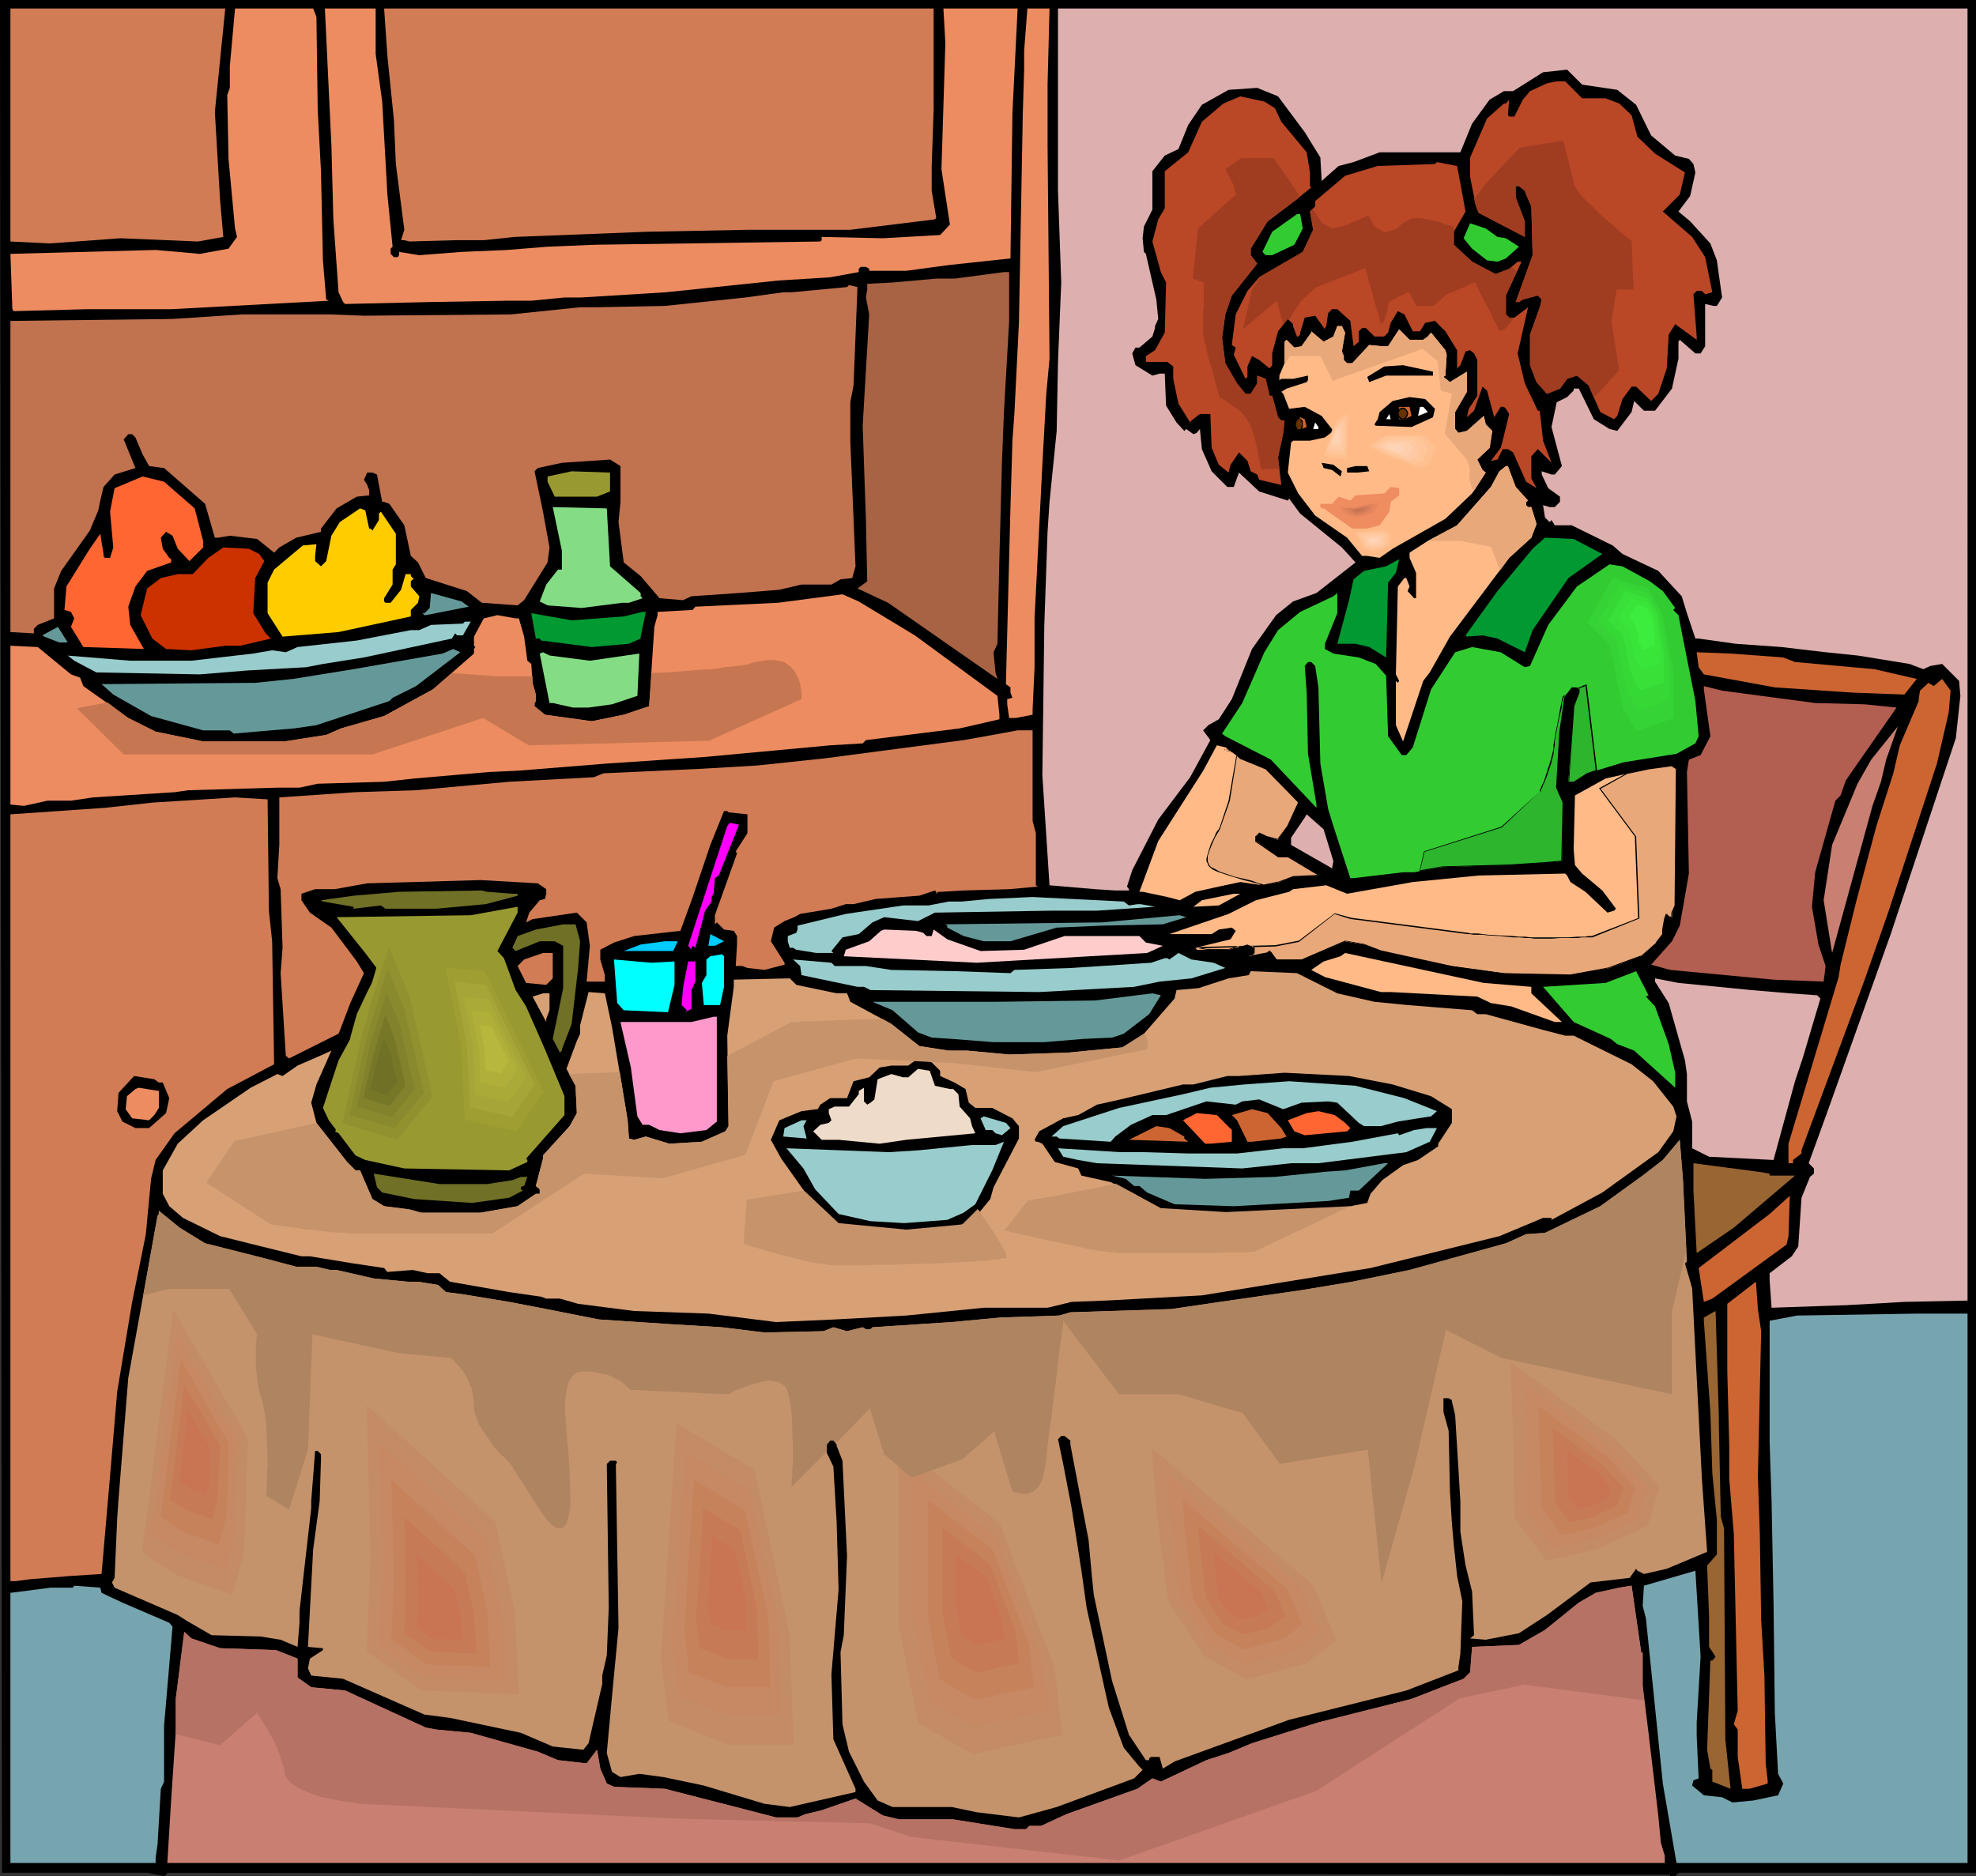 <?xml version="1.0" encoding="UTF-8" standalone="no"?>
<svg
   version="1.0"
   width="129.766mm"
   height="123.227mm"
   id="svg200"
   sodipodi:docname="Girl at Dinner Table.wmf"
   xmlns:inkscape="http://www.inkscape.org/namespaces/inkscape"
   xmlns:sodipodi="http://sodipodi.sourceforge.net/DTD/sodipodi-0.dtd"
   xmlns="http://www.w3.org/2000/svg"
   xmlns:svg="http://www.w3.org/2000/svg">
  <rect width="100%" height="100%" fill="#333333" stroke="none"/>
  <sodipodi:namedview
     id="namedview200"
     pagecolor="#ffffff"
     bordercolor="#000000"
     borderopacity="0.25"
     inkscape:showpageshadow="2"
     inkscape:pageopacity="0.0"
     inkscape:pagecheckerboard="0"
     inkscape:deskcolor="#d1d1d1"
     inkscape:document-units="mm" />
  <defs
     id="defs1">
    <pattern
       id="WMFhbasepattern"
       patternUnits="userSpaceOnUse"
       width="6"
       height="6"
       x="0"
       y="0" />
  </defs>
  <path
     style="fill:#000000;fill-opacity:1;fill-rule:evenodd;stroke:none"
     d="m 490.455,464.931 h -73.851 l -0.485,0.485 -0.323,0.323 h -1.293 v -0.323 l -372.972,-0.485 -0.323,0.485 -0.485,0.323 -4.202,-0.808 H 0.485 L 0,0 h 490.455 z"
     id="path1" />
  <path
     style="fill:#d17c54;fill-opacity:1;fill-rule:evenodd;stroke:none"
     d="m 53.328,27.796 1.293,21.816 0.808,9.211 -6.302,1.131 L 29.896,59.147 12.282,60.439 2.586,59.955 V 2.101 H 55.914 Z"
     id="path2" />
  <path
     style="fill:#ed8c60;fill-opacity:1;fill-rule:evenodd;stroke:none"
     d="m 78.538,4.202 0.323,23.109 0.808,15.191 0.485,22.14 0.808,9.696 0.646,0.323 -39.107,2.101 H 21.493 L 3.394,77.246 3.07,76.761 2.586,63.025 38.622,62.055 l 10.989,0.97 7.11,-1.293 2.101,-2.909 -0.485,-2.101 -1.616,-17.292 -0.323,-15.837 0.646,-1.778 V 16.483 L 58.338,2.101 h 19.392 z"
     id="path3" />
  <path
     style="fill:#ed8c60;fill-opacity:1;fill-rule:evenodd;stroke:none"
     d="m 93.243,13.413 1.616,11.797 1.293,23.109 1.293,12.928 -0.485,0.485 v 1.293 l 0.808,0.808 h 0.97 l 0.323,-0.485 v -0.808 l 5.01,0.808 10.504,-0.808 11.312,-0.485 10.019,-0.808 11.797,-0.485 55.914,-0.808 0.323,-0.323 v -0.808 l 15.19,0.323 14.221,-0.808 2.424,-2.586 -2.101,-13.736 0.97,-31.351 -0.485,-8.565 h 18.422 l -1.293,26.018 -0.485,36.037 -15.029,1.616 -10.827,1.454 h -9.211 v -0.485 l -0.808,-0.485 h -1.293 l -0.485,0.485 v 0.808 l -7.11,1.293 -12.928,0.808 -27.795,2.909 -21.008,1.293 h -4.202 l -8.242,0.808 h -6.302 L 106.656,74.984 85.648,75.469 85.163,74.984 84.032,72.56 82.739,54.46 82.254,36.037 80.638,2.101 h 12.605 z"
     id="path4" />
  <path
     style="fill:#d17c54;fill-opacity:1;fill-rule:evenodd;stroke:none"
     d="m 231.734,27.311 -0.485,14.221 v 5.818 l 1.131,6.787 -0.323,0.323 -21.008,2.586 h -25.21 l -25.048,0.485 -33.128,1.293 -7.595,0.808 h -7.11 l -11.312,0.323 -1.293,-0.323 H 99.545 L 100.353,57.046 98.253,40.724 97.768,29.735 96.152,13.898 95.344,2.101 H 231.734 Z"
     id="path5" />
  <path
     style="fill:#ed8c60;fill-opacity:1;fill-rule:evenodd;stroke:none"
     d="m 260.014,21.008 v 15.029 l 0.485,53.006 -0.808,8.727 -0.97,17.615 -1.939,38.138 v 12.12 l -0.485,10.504 v 1.293 l -4.202,0.808 h -1.616 l -0.485,-3.394 v -1.293 l 1.293,-0.323 -0.485,-1.293 v -1.293 l -1.131,-0.808 1.131,-43.956 0.485,-16.483 0.485,-6.626 1.131,-22.624 0.97,-52.359 0.323,-10.504 v -4.686 l 0.808,-10.504 h 5.494 z"
     id="path6" />
  <path
     style="fill:#ddafaf;fill-opacity:1;fill-rule:evenodd;stroke:none"
     d="m 488.355,322.882 -15.675,0.323 -14.221,0.808 -18.746,0.646 -0.485,-6.787 v -1.778 l 5.494,-4.202 1.616,-2.424 0.808,-12.12 2.101,-5.171 0.97,-0.808 v -1.293 l -1.293,-1.293 4.525,-12.443 15.837,-44.441 16.16,-48.642 1.131,-10.504 -0.323,-3.717 -4.202,-4.202 -2.909,0.485 -1.778,0.808 -3.394,-1.293 -12.928,-2.101 -7.918,-0.808 -10.989,-1.293 -11.312,-0.808 -9.211,-1.293 h -0.808 l -2.101,-6.303 -1.293,-4.202 -5.818,-6.303 -8.888,-4.202 -2.424,-2.101 -10.181,-5.01 h -4.202 l -0.808,-1.293 -0.485,0.485 -1.131,-1.131 -0.485,-3.07 1.616,0.485 h 1.293 l 1.293,-1.293 v -1.293 l -2.909,-2.101 -1.616,-3.394 v -0.808 l 2.424,0.808 h 0.808 l 1.778,-2.101 -2.586,-9.696 1.293,-6.141 2.586,-1.293 1.616,-1.616 v -0.485 h 1.293 l 3.717,7.595 3.878,2.424 1.939,0.485 3.555,-4.686 0.646,-2.747 2.424,2.424 h 2.747 l 4.202,-5.494 1.616,-7.434 v -4.202 l 0.323,-0.485 3.878,3.394 h 1.293 l 1.131,-1.778 V 75.469 l 2.101,0.485 h 0.808 l 1.293,-2.101 -1.293,-9.211 -1.616,-4.202 -5.01,-5.494 -2.909,-2.424 2.909,-3.878 1.293,-5.818 -0.485,-2.101 -1.131,-1.293 -3.394,-0.808 -5.979,-5.01 -3.717,-7.595 -4.686,-3.717 -8.726,-1.293 -3.717,-3.717 -5.979,0.646 -7.434,4.686 h -2.262 l -3.555,2.101 -4.363,5.979 -2.909,7.111 h -20.038 l -6.464,2.424 -3.717,0.97 -4.202,3.717 -0.323,-5.818 -3.878,-6.303 -6.626,-8.888 -5.171,-2.101 -7.11,0.485 -6.626,3.717 -3.394,5.01 -2.424,5.979 -3.394,1.616 -3.07,3.878 v 9.535 l -2.101,4.202 -0.323,2.909 0.323,3.394 0.485,0.485 2.586,11.312 0.485,4.848 -0.808,1.778 v 0.485 l -0.646,2.101 -3.232,2.747 h -0.97 l -0.808,1.454 0.808,2.909 4.202,2.586 1.778,-0.485 h 1.293 l 0.323,7.919 2.586,4.202 1.939,2.101 0.485,-0.485 1.778,1.293 0.808,-0.323 0.808,-0.97 0.485,5.01 2.424,5.495 3.878,3.878 h 1.616 l 1.293,-3.555 5.01,4.686 7.11,2.262 0.323,-0.485 2.747,3.717 10.342,8.403 3.394,3.717 -9.696,7.595 -5.818,2.101 -4.202,3.394 -5.979,8.403 -5.01,12.443 -3.232,5.01 -2.586,1.454 -1.293,1.293 1.778,2.424 -5.01,9.211 -7.918,10.504 -6.464,12.605 -1.293,4.04 0.485,0.646 v 0.323 h -3.394 l -5.01,-0.323 -11.312,-0.97 -1.778,-27.311 0.485,-37.33 0.808,-23.109 0.485,-7.434 1.778,-17.615 0.323,-17.13 0.808,-19.716 -0.808,-22.786 V 2.101 h 225.755 z"
     id="path7" />
  <path
     style="fill:#ba4726;fill-opacity:1;fill-rule:evenodd;stroke:none"
     d="m 392.688,24.402 h 5.818 l 3.394,1.293 3.07,2.909 1.454,5.333 4.363,4.202 0.323,-0.323 -0.323,0.323 7.434,4.686 -1.293,5.494 -4.202,4.202 7.272,6.303 3.232,5.01 1.778,8.727 -1.778,0.485 -0.808,-0.808 h -1.293 l -0.808,0.808 0.808,10.504 v 0.808 l -5.333,-3.878 -1.616,2.586 -0.485,8.403 -2.101,6.303 -1.778,1.778 -3.717,-3.555 h -1.131 l -2.262,3.07 -1.293,4.202 -0.808,0.808 -3.394,-1.778 -2.909,-6.626 -2.909,-2.424 -2.424,0.808 -1.778,2.424 -3.232,1.293 -2.586,-2.909 -1.616,-4.202 V 83.064 l 2.424,-6.787 0.485,-1.939 -0.97,-0.97 -3.717,0.97 -0.97,0.646 h -0.808 l 4.202,-11.635 -0.323,-12.12 -1.293,-2.909 -0.323,-0.97 -1.454,-1.131 h -0.808 v 2.747 l 2.262,5.979 v 3.878 l -11.474,-5.979 -0.646,-1.616 -1.454,-7.272 v -4.848 l 4.202,-9.696 4.202,-3.717 h 0.485 l 0.808,-0.97 -0.323,3.878 0.323,0.323 h 1.293 l 2.101,-4.202 1.778,-2.101 4.202,-1.939 2.424,-0.485 h 2.101 z"
     id="path8" />
  <path
     style="fill:#ba4726;fill-opacity:1;fill-rule:evenodd;stroke:none"
     d="m 316.412,26.826 1.616,3.394 6.302,7.595 0.808,5.01 v 3.394 l 0.323,0.323 -4.202,3.394 -6.626,5.01 -4.202,6.787 v 1.616 l 1.616,2.101 -6.302,7.919 -1.616,4.686 -0.808,5.818 0.808,6.303 2.909,5.01 2.101,2.586 h 1.293 l 1.616,-2.586 v -1.939 l 2.101,0.808 0.97,4.202 h 0.646 l 1.454,5.333 0.808,0.808 h 0.808 l -0.323,3.07 -1.293,6.141 0.808,6.787 -5.494,-1.293 -0.485,-1.293 -1.616,-0.808 -0.808,-2.586 -2.101,-2.101 -2.101,3.07 -0.485,1.939 -2.424,-1.939 -1.778,-4.202 -0.323,-8.403 h -2.586 l -2.101,1.616 -0.323,0.485 -2.909,-4.686 -1.293,-6.141 v -3.07 l -1.454,-1.131 h -5.333 v -1.454 l 2.262,-1.454 2.424,-4.363 0.323,-12.443 -1.293,-2.586 -2.101,-7.595 1.454,-5.494 1.616,-2.747 v -9.211 l 5.818,-4.686 3.394,-7.595 5.333,-4.525 4.202,-1.778 5.979,1.293 z"
     id="path9" />
  <path
     style="fill:#ba4726;fill-opacity:1;fill-rule:evenodd;stroke:none"
     d="m 363.761,52.521 -2.909,5.01 v 3.232 l 4.525,4.202 5.818,3.07 3.394,-1.293 2.101,-1.778 h 0.97 l -3.878,8.403 v 4.686 l 0.808,0.808 h 1.293 l 3.394,-2.586 -2.586,11.474 1.778,7.434 3.232,6.787 h 0.485 l 0.808,7.434 2.101,5.495 -3.394,-3.394 -1.616,1.778 v 5.495 l 1.293,2.424 -2.586,-1.616 -3.232,-7.272 -1.293,-0.808 h -1.293 l -1.293,2.586 -1.616,0.323 2.424,-3.232 0.485,-1.778 1.616,-6.626 -0.808,-1.293 -0.485,-0.485 h -0.808 l -1.616,2.586 -1.778,-6.626 -1.131,-0.97 -2.101,5.979 -1.778,1.616 0.485,-2.101 2.101,-3.232 v -8.888 l -0.808,-1.616 -0.97,-0.808 -1.131,0.323 -1.293,3.394 -0.808,0.808 v -4.525 l -2.909,-4.686 -2.586,-2.586 -2.424,0.485 -1.293,2.101 h -1.778 l -2.101,-4.202 -1.616,-0.808 -1.778,2.909 -0.646,2.424 -0.97,0.97 h -2.424 l -2.101,-2.101 h -0.97 l -0.808,0.808 v 2.586 l -1.293,1.131 -0.808,-6.303 -3.232,-2.909 h -1.293 l -0.97,0.97 -0.485,3.232 -0.323,0.485 v 0.323 l -2.424,-3.394 -2.586,0.485 -1.131,3.717 v 0.485 l -0.485,0.485 h -0.323 l -0.97,-2.586 v -0.485 l -1.293,-1.293 -2.424,3.07 -1.454,5.494 v 2.909 l -0.646,0.808 -2.586,-2.101 -1.778,-0.97 -1.131,2.586 v 2.586 l -0.485,0.485 -2.909,-5.979 0.485,-1.778 -0.97,-0.646 0.97,-7.595 2.909,-5.818 2.909,-3.394 10.827,-6.303 2.586,-5.494 -0.808,-4.525 1.293,-1.293 v -1.293 l 7.434,-6.303 8.08,-2.424 14.221,-0.485 0.485,-0.485 5.01,0.97 z"
     id="path10" />
  <path
     style="fill:#32cc32;fill-opacity:1;fill-rule:evenodd;stroke:none"
     d="m 323.361,56.723 -2.101,4.04 -5.494,2.586 h -1.616 l -0.808,-0.808 2.424,-5.01 6.141,-4.363 h 0.808 z"
     id="path11" />
  <path
     style="fill:#32cc32;fill-opacity:1;fill-rule:evenodd;stroke:none"
     d="m 371.68,58.823 2.101,0.323 3.232,2.101 -3.232,2.909 -2.101,0.808 -2.586,-0.323 -3.717,-2.909 -2.101,-2.586 1.616,-3.717 3.878,1.293 z"
     id="path12" />
  <path
     style="fill:#a86344;fill-opacity:1;fill-rule:evenodd;stroke:none"
     d="m 250.48,79.67 -1.293,22.624 -0.485,12.12 -0.646,24.079 -0.485,21.332 -0.97,2.101 0.485,5.01 0.485,1.616 -27.149,-18.908 -7.595,-3.555 2.424,-1.778 -0.323,-15.191 -0.808,-23.432 1.616,-27.634 -0.808,-4.202 0.323,-2.101 v -1.293 l 6.302,-0.323 10.827,-0.97 h 4.525 l 12.282,-1.616 h 1.293 z"
     id="path13" />
  <path
     style="fill:#c1724f;fill-opacity:1;fill-rule:evenodd;stroke:none"
     d="m 211.857,95.669 -0.808,4.202 v 9.535 l 1.293,31.189 -0.808,2.909 -2.909,0.323 -2.262,1.293 h -7.434 l -5.494,1.293 -10.019,0.808 -11.797,0.808 -2.101,0.97 -5.818,-0.485 -4.686,-5.495 -4.202,-3.394 -1.293,-10.019 0.485,-5.01 v -8.888 l -2.586,-1.616 -11.958,0.808 -5.979,1.293 -0.808,0.808 2.101,10.019 1.616,8.888 -0.485,3.717 -5.818,9.373 -1.616,1.293 -8.888,-0.646 -3.717,-2.909 -10.181,-3.232 -1.939,-3.878 -1.778,-1.616 -1.616,-7.595 -3.717,-5.333 -1.293,-0.485 h -0.485 l -1.293,-6.787 -1.131,-0.485 h -1.293 l -0.808,1.778 0.808,1.293 0.485,1.293 v 1.293 l -3.07,0.323 -5.01,2.909 -3.878,5.01 v 0.808 l -6.141,1.454 -4.202,2.424 -1.293,1.293 -4.202,-3.394 -6.787,-0.808 -2.909,0.485 H 53.328 l -2.424,-8.403 -10.181,-8.888 -3.717,-0.485 -1.616,-2.909 -1.778,-4.202 -0.808,-0.808 h -0.97 l -1.131,1.293 2.909,7.111 -5.171,1.616 -2.747,3.07 -0.808,3.394 -0.485,2.424 -2.101,5.01 -7.11,10.019 -1.778,4.363 v 7.434 l -4.04,1.616 -0.97,0.97 v 1.131 l -5.818,-0.323 V 79.67 l 40.238,-0.485 17.291,-1.131 h 21.816 l 8.403,0.323 36.522,-0.323 17.13,-1.778 h 4.202 l 16.806,-0.323 20.038,-2.101 9.373,-1.293 h 2.101 l 13.736,-1.293 0.485,-0.485 2.101,0.485 z"
     id="path14" />
  <path
     style="fill:#ffba87;fill-opacity:1;fill-rule:evenodd;stroke:none"
     d="m 333.865,82.579 -0.808,4.686 0.485,1.131 v 0.97 l 0.808,0.808 h 1.293 l 4.202,-4.525 3.232,0.323 h 1.454 l 2.747,-4.202 2.586,2.586 h 3.394 l 1.131,-0.808 0.808,-0.97 3.555,4.363 0.323,1.131 -0.323,5.171 -0.485,0.323 1.616,1.293 4.202,-2.586 v 5.01 l -2.909,5.01 v 4.202 l 0.808,0.97 2.101,-0.485 4.202,-3.717 0.485,2.101 1.616,1.616 -0.646,4.202 -3.07,2.909 1.293,2.586 0.808,0.646 -3.394,5.171 -6.626,6.303 -13.09,7.434 -3.232,2.262 -3.07,-0.485 h -1.293 l -3.717,-4.525 -7.918,-5.495 -4.202,-5.495 -2.586,-5.171 0.808,-7.434 0.485,-0.485 h 4.202 l 3.717,-0.808 2.101,-1.616 -2.909,-3.717 -4.202,-2.262 -3.878,0.485 -1.454,-3.717 -0.485,-0.485 1.293,-0.808 5.01,-1.616 0.323,-0.485 v -1.131 l -3.717,0.808 h -2.909 l -0.485,0.323 v -1.131 l 1.293,-3.07 v -5.333 l 0.485,-0.485 1.939,1.939 1.778,-0.323 2.424,-3.394 v -0.323 l 3.07,2.586 2.424,-1.293 0.97,-2.586 h 1.131 z"
     id="path15" />
  <path
     style="fill:#000000;fill-opacity:1;fill-rule:evenodd;stroke:none"
     d="m 355.681,93.245 h -11.635 l -4.202,1.616 -0.485,-1.293 4.202,-2.586 4.686,-0.323 7.434,1.616 z"
     id="path16" />
  <path
     style="fill:#000000;fill-opacity:1;fill-rule:evenodd;stroke:none"
     d="m 356.166,101.487 -0.485,2.101 -5.333,2.424 -8.888,-0.323 -0.323,-0.323 0.808,-1.293 0.485,-1.778 3.232,-2.747 4.202,-0.97 3.878,0.485 z"
     id="path17" />
  <path
     style="fill:#cc6532;fill-opacity:1;fill-rule:evenodd;stroke:none"
     d="m 350.348,103.264 -1.778,0.808 h -1.293 v -3.07 h 2.586 z"
     id="path18" />
  <path
     style="fill:#ffffff;fill-opacity:1;fill-rule:evenodd;stroke:none"
     d="m 354.388,102.295 -2.424,0.97 0.485,-2.262 h 0.808 z"
     id="path19" />
  <path
     style="fill:#ffffff;fill-opacity:1;fill-rule:evenodd;stroke:none"
     d="m 344.046,104.072 0.808,-1.293 0.323,1.293 z"
     id="path20" />
  <path
     style="fill:#cc6532;fill-opacity:1;fill-rule:evenodd;stroke:none"
     d="m 324.331,106.011 -1.293,0.485 -1.131,-1.616 0.808,-1.293 1.131,0.485 z"
     id="path21" />
  <path
     style="fill:#ffffff;fill-opacity:1;fill-rule:evenodd;stroke:none"
     d="m 327.24,106.496 h -1.293 l 0.485,-1.616 0.808,1.131 z"
     id="path22" />
  <path
     style="fill:#000000;fill-opacity:1;fill-rule:evenodd;stroke:none"
     d="m 333.057,117 -0.323,1.293 -2.101,-1.616 -2.101,-0.485 -0.485,-1.293 2.909,0.485 z"
     id="path23" />
  <path
     style="fill:#000000;fill-opacity:1;fill-rule:evenodd;stroke:none"
     d="m 339.844,117 -2.909,0.323 h -2.586 v -1.131 l 2.101,-0.485 h 2.909 z"
     id="path24" />
  <path
     style="fill:#ffba87;fill-opacity:1;fill-rule:evenodd;stroke:none"
     d="m 376.204,120.879 3.07,3.394 -0.485,0.323 v 0.808 l 0.485,0.485 h 0.808 l 1.293,4.202 -1.293,3.394 -5.494,5.01 -14.706,19.554 -5.01,8.888 -1.616,2.101 -5.01,15.029 -1.778,-4.04 v -10.989 l 0.485,0.485 0.323,-0.485 -0.808,-1.616 0.485,-21.816 1.616,-2.101 h 0.485 l 0.808,2.101 -0.485,1.131 1.616,1.778 h 0.485 v -6.303 l -1.616,-3.717 v -1.293 l 4.525,-2.909 7.272,-3.878 8.403,-9.535 2.101,-3.878 1.616,-1.293 h 0.485 z"
     id="path25" />
  <path
     style="fill:#999932;fill-opacity:1;fill-rule:evenodd;stroke:none"
     d="m 151.419,122.01 -3.232,1.293 h -10.504 l -1.778,-3.717 v -1.293 l 5.979,-1.293 9.534,0.323 z"
     id="path26" />
  <path
     style="fill:#ff6632;fill-opacity:1;fill-rule:evenodd;stroke:none"
     d="m 48.318,126.212 2.101,8.08 v 1.616 l -3.394,3.394 -2.909,-3.07 -1.293,-3.232 -1.616,-0.97 -1.293,1.454 0.485,2.747 1.616,2.262 0.485,0.323 v 0.808 l -5.979,2.101 -2.909,3.878 -1.778,5.01 0.485,4.525 3.394,5.979 -15.029,-0.485 -3.07,-5.01 0.808,-2.101 -0.808,-1.616 -1.616,-0.485 0.485,-5.818 5.818,-9.373 2.586,-3.717 0.808,5.01 v 0.485 l 0.323,0.485 h 1.293 l 0.808,-2.586 -0.808,-8.888 1.131,-5.818 6.949,-2.909 5.333,1.293 z"
     id="path27" />
  <path
     style="fill:#ef8c60;fill-opacity:1;fill-rule:evenodd;stroke:none"
     d="m 347.278,122.98 -2.101,1.616 -0.323,2.424 -2.424,3.394 -3.07,0.808 h -3.717 l -7.11,-5.01 h -0.485 l -0.323,-0.323 v -0.808 h 2.909 l 1.616,-1.778 2.909,0.97 1.293,-1.293 7.11,-0.485 1.616,-1.616 2.101,0.323 z"
     id="path28" />
  <path
     style="fill:#84dd84;fill-opacity:1;fill-rule:evenodd;stroke:none"
     d="m 151.419,140.594 7.595,6.626 v 0.808 l 0.485,0.485 -3.394,1.131 h -1.616 l -10.181,1.293 -8.403,-0.646 -1.939,-0.97 1.616,-4.202 2.909,-3.717 h 0.97 V 136.716 l -2.262,-10.827 13.413,0.323 z"
     id="path29" />
  <path
     style="fill:#ffcc00;fill-opacity:1;fill-rule:evenodd;stroke:none"
     d="m 91.627,131.222 h 0.323 l 0.485,0.485 1.616,-2.586 v -1.616 l 0.485,-0.485 3.717,5.495 v 7.595 l -0.808,1.293 v 3.717 l -2.101,3.394 v 0.808 l 0.323,0.323 h 1.293 l 2.586,-3.232 1.131,-3.878 h 1.293 v 0.485 l 0.808,0.808 h -0.323 l -0.485,0.485 v 1.293 l 2.101,2.424 -0.323,1.616 -1.778,1.778 v 1.616 l -17.938,3.878 -13.898,1.131 -3.717,-5.818 v -7.595 l 1.616,-3.232 7.11,-5.979 3.394,-0.323 -0.323,2.909 v 1.293 l 1.454,1.293 1.293,-1.293 1.293,-6.303 2.101,-3.394 5.01,-3.394 1.293,0.485 z"
     id="path30" />
  <path
     style="fill:#ef8c60;fill-opacity:1;fill-rule:evenodd;stroke:none"
     d="m 338.552,128.474 -3.394,-0.485 -0.323,-0.485 2.909,-0.485 h 2.424 z"
     id="path31" />
  <path
     style="fill:#009932;fill-opacity:1;fill-rule:evenodd;stroke:none"
     d="m 397.697,137.524 -8.403,5.979 -8.888,12.928 -1.939,5.495 -6.787,-3.394 -3.717,-0.808 -3.878,0.323 -0.323,-0.323 7.918,-10.989 8.726,-10.504 3.07,-2.747 7.11,0.323 z"
     id="path32" />
  <path
     style="fill:#cc3200;fill-opacity:1;fill-rule:evenodd;stroke:none"
     d="m 64.317,137.524 1.293,1.778 -2.262,4.202 -0.485,8.727 3.07,5.01 1.293,1.293 -7.595,1.778 h -3.717 l -8.403,1.131 -6.302,-0.323 -3.394,-2.586 -2.909,-5.818 1.616,-6.626 3.394,-2.586 4.202,-0.97 h 3.717 l 3.878,-4.04 3.717,-2.586 6.302,0.323 z"
     id="path33" />
  <path
     style="fill:#009932;fill-opacity:1;fill-rule:evenodd;stroke:none"
     d="m 344.531,144.635 -0.485,18.584 -4.202,-2.586 -3.394,-0.808 h -4.525 l 2.909,-10.827 1.131,-5.171 2.586,-2.101 5.494,-1.131 3.232,-1.778 -0.808,3.394 z"
     id="path34" />
  <path
     style="fill:#32cc32;fill-opacity:1;fill-rule:evenodd;stroke:none"
     d="m 409.494,144.311 3.232,2.424 3.07,4.202 -0.485,0.485 1.293,1.293 0.808,4.202 3.394,17.13 0.808,8.727 -0.808,1.778 -4.686,2.586 -13.09,2.101 -9.05,2.747 -3.394,2.101 h -1.293 l 1.293,-18.746 1.293,-3.394 v -0.808 l -0.485,-0.485 h -1.293 l -1.616,2.101 -1.293,8.888 -0.808,13.898 1.616,3.717 -0.323,14.544 -12.605,0.97 -17.13,0.485 -6.949,1.293 h -2.747 l -12.282,1.454 h -0.808 l -4.202,-12.928 -1.293,-4.202 -1.939,-11.312 -0.485,-18.908 -0.808,-5.333 -0.97,-0.97 h -0.808 l -0.808,0.97 0.485,6.626 0.323,15.191 0.808,4.848 1.293,7.757 v 0.808 l -11.312,-11.959 -11.312,-5.818 -0.808,-0.646 5.01,-7.595 5.494,-12.605 3.394,-5.495 5.494,-4.525 8.242,-3.878 0.97,-0.808 v 5.01 l -3.07,7.595 v 1.293 l 2.101,1.131 6.302,0.97 4.202,1.616 2.586,2.909 0.485,15.029 3.394,4.686 h 1.131 l 1.616,-1.939 4.525,-14.383 5.979,-9.211 4.202,-1.293 7.11,1.293 5.979,3.717 1.293,-0.323 4.525,-10.181 7.11,-9.535 8.08,-5.495 3.232,0.485 z"
     id="path35" />
  <path
     style="fill:#659999;fill-opacity:1;fill-rule:evenodd;stroke:none"
     d="m 116.352,150.614 -10.666,2.101 h -0.323 l -0.485,-0.485 h 0.485 l 1.293,-1.293 0.323,-3.717 7.595,2.101 z"
     id="path36" />
  <path
     style="fill:#ed8c60;fill-opacity:1;fill-rule:evenodd;stroke:none"
     d="m 227.048,157.724 20.523,15.029 0.485,4.686 v 1.131 l -9.858,2.262 -23.27,2.909 -0.808,0.808 -8.08,0.485 -31.35,2.909 -24.078,1.616 -22.139,1.778 -7.11,0.323 -18.584,1.616 -7.434,0.808 -16.483,0.485 -4.525,0.97 h -5.494 l -22.139,0.646 -3.394,0.485 -20.2,1.293 -5.494,0.808 h -5.818 l -5.818,1.293 -3.394,-0.323 v -39.431 l 6.787,0.323 8.242,6.787 2.262,0.808 0.808,2.101 11.15,7.919 6.787,3.394 11.797,2.424 H 70.619 l 10.342,-1.616 3.717,-1.616 10.666,-3.07 12.12,-6.626 10.181,-8.888 v -1.131 l 0.323,-0.485 -0.323,-0.323 v -2.262 l 2.424,-4.525 3.394,-0.808 4.525,0.808 h 0.808 l 1.293,4.525 0.808,5.979 0.97,0.808 0.323,4.686 0.808,2.909 v 1.616 l -0.323,0.485 v 0.808 l 2.586,2.101 11.635,1.616 7.918,-1.616 3.878,-1.293 2.424,-0.808 1.293,-19.716 0.808,-2.909 v -0.808 l 8.726,-0.485 0.646,-0.808 20.523,-0.97 15.998,-2.101 4.04,1.778 z"
     id="path37" />
  <path
     style="fill:#009932;fill-opacity:1;fill-rule:evenodd;stroke:none"
     d="m 159.014,158.048 v 0.485 l -2.909,1.293 -9.211,0.808 -12.605,-1.616 -0.323,-0.485 h -0.97 l -1.131,-6.303 10.019,1.778 12.928,-0.97 4.686,-1.131 h 0.808 z"
     id="path38" />
  <path
     style="fill:#99cccc;fill-opacity:1;fill-rule:evenodd;stroke:none"
     d="m 114.897,157.724 h -1.454 l -0.485,-0.485 -0.808,1.293 -17.291,3.717 -4.525,0.97 -10.181,1.616 -4.202,0.808 -14.544,0.808 -11.797,0.97 -25.694,-0.485 -5.494,-2.909 -1.616,-1.293 h -0.323 l 15.837,1.293 h 15.19 l 15.352,-1.778 4.686,-0.808 3.394,0.485 2.909,-1.293 14.706,-1.616 13.413,-2.586 h 2.101 l 2.909,-1.293 7.918,-0.323 0.485,-0.485 h 1.454 z"
     id="path39" />
  <path
     style="fill:#659999;fill-opacity:1;fill-rule:evenodd;stroke:none"
     d="m 14.706,159.502 -3.717,-1.454 -0.485,-0.323 3.878,-2.101 2.424,3.878 z"
     id="path40" />
  <path
     style="fill:#659999;fill-opacity:1;fill-rule:evenodd;stroke:none"
     d="m 103.262,170.329 -5.818,2.909 -0.808,0.808 -18.099,5.979 -5.494,0.808 -5.818,0.485 -9.211,0.808 -0.97,-0.808 h -6.626 l -12.928,-3.555 -9.373,-5.333 -2.909,-2.586 38.138,-0.323 9.373,-0.97 15.029,-2.424 22.139,-3.878 2.586,-1.131 1.778,0.808 z"
     id="path41" />
  <path
     style="fill:#84dd84;fill-opacity:1;fill-rule:evenodd;stroke:none"
     d="m 146.409,164.027 12.282,-1.778 -0.485,10.504 -6.302,2.101 -5.818,0.808 h -3.878 l -5.01,-1.131 h -0.808 l -2.424,-12.282 0.808,-0.323 1.616,0.808 z"
     id="path42" />
  <path
     style="fill:#cc6532;fill-opacity:1;fill-rule:evenodd;stroke:none"
     d="m 442.622,163.219 2.909,1.131 19.715,1.778 10.504,2.424 -3.07,3.878 -12.928,-0.485 -19.23,-1.293 -17.614,-3.232 -1.293,-1.778 -0.485,-3.717 8.403,0.323 z"
     id="path43" />
  <path
     style="fill:#cc6532;fill-opacity:1;fill-rule:evenodd;stroke:none"
     d="m 483.668,176.955 -2.909,12.605 -8.403,25.695 -3.717,11.312 -5.818,16.645 -15.675,42.34 v 0.808 l -2.101,1.616 v 0.808 h -1.131 v -4.848 l 12.443,-41.37 0.485,-3.07 3.878,-15.675 5.01,-18.746 4.202,-13.09 1.616,-6.949 3.232,-7.595 1.454,-3.394 v -0.485 l 0.323,-2.101 2.101,-1.939 1.293,0.808 2.101,-1.778 2.101,2.909 z"
     id="path44" />
  <path
     style="fill:#b25e51;fill-opacity:1;fill-rule:evenodd;stroke:none"
     d="m 437.128,172.753 13.413,1.778 12.282,0.323 7.918,0.808 -9.696,13.898 -2.909,4.202 -1.293,3.717 -1.293,1.293 -5.01,17.776 -0.808,8.565 1.616,9.373 1.778,5.333 -0.485,3.878 -12.443,-0.485 -25.694,-2.424 -4.686,-1.293 5.171,-5.818 1.939,-3.878 2.262,-12.928 -0.485,-25.21 0.485,-3.07 2.909,-1.131 2.424,-4.686 -1.616,-11.635 v -0.808 l 4.525,1.131 z"
     id="path45" />
  <path
     style="fill:#c97f72;fill-opacity:1;fill-rule:evenodd;stroke:none"
     d="m 466.862,194.085 -2.101,5.979 -10.019,36.522 -2.101,-13.09 2.101,-13.736 6.302,-15.191 3.394,-5.979 6.626,-8.242 -2.909,8.242 z"
     id="path46" />
  <path
     style="fill:#d17c54;fill-opacity:1;fill-rule:evenodd;stroke:none"
     d="m 256.297,203.781 0.808,3.07 v 12.928 l 0.485,0.323 -7.11,0.646 -11.312,0.323 -5.494,0.323 h -0.808 l -0.485,0.485 v -0.485 l -0.323,-0.323 -3.878,1.293 -10.827,0.808 -5.494,1.293 h -1.939 l -3.555,1.131 -7.757,1.293 -1.454,0.808 -2.424,0.97 -2.586,1.616 -0.808,3.394 3.394,5.333 v 0.485 l -5.01,1.293 -4.202,-0.485 -1.293,-0.485 h -1.616 l 0.323,-5.333 v -2.101 l -0.808,-1.293 -2.424,-0.323 -1.778,-1.778 -0.485,0.485 v -2.262 l 5.494,-15.352 -0.323,-0.485 2.909,-4.525 v -4.686 l -4.686,-0.485 -0.323,-0.323 h -0.808 l -3.394,8.403 -4.363,12.928 -3.07,8.403 -11.474,1.293 -5.01,1.616 -3.394,1.778 v 2.424 l 1.131,3.878 v 1.616 h -4.525 l 0.808,-8.888 -0.808,-5.818 -2.424,-2.424 -10.989,1.616 -1.616,0.808 0.808,-2.424 2.586,-3.07 1.293,-0.323 0.323,-1.293 v -1.131 l -2.101,-1.454 -14.221,-0.808 -16.483,0.485 -11.635,0.323 -8.08,1.454 h -4.848 l -3.394,1.131 v 1.616 l 2.101,3.07 5.333,3.717 6.302,8.403 1.778,2.909 -3.394,7.434 -2.262,5.979 -0.646,1.616 -12.282,6.141 -0.808,-0.646 -1.293,-20.524 0.485,-6.303 -0.485,-14.544 -0.808,-2.747 0.485,-8.242 v -11.797 l 18.907,-1.293 15.029,-0.485 23.109,-2.101 21.008,-1.131 2.424,-0.97 24.402,-1.131 13.736,-0.808 16.806,-1.778 18.422,-2.424 15.998,-2.101 5.494,-0.97 7.918,-1.454 h 3.717 z"
     id="path47" />
  <path
     style="fill:#ffba87;fill-opacity:1;fill-rule:evenodd;stroke:none"
     d="m 307.848,188.267 6.302,2.586 8.08,8.403 -2.586,5.818 -2.424,3.394 -3.07,-0.808 -1.616,-0.808 -0.808,0.808 v 1.131 l 5.494,3.878 h 2.424 l 7.595,4.686 -6.302,0.323 -3.394,1.293 -4.202,0.808 -5.494,-0.808 -5.333,1.131 -5.818,1.293 -3.878,2.101 -3.07,-0.808 -6.141,-1.293 h -0.808 l 4.686,-12.605 11.15,-17.453 3.394,-6.303 2.101,0.485 z"
     id="path48" />
  <path
     style="fill:#ffba87;fill-opacity:1;fill-rule:evenodd;stroke:none"
     d="m 415.796,224.79 -0.808,1.778 v 1.131 h -0.485 l -0.808,-0.808 -0.485,1.293 -0.485,2.586 v 1.131 l -1.616,2.101 -3.717,3.394 -7.918,2.909 -4.363,0.808 -5.333,0.97 -16.483,-0.485 -12.928,-1.778 -17.614,-3.717 -4.202,-1.616 -4.686,-0.808 -10.827,4.525 h -6.302 l -1.293,-1.616 -0.323,-0.485 -0.485,0.485 -4.686,0.808 h 0.485 l 0.808,-0.808 v -1.293 l -1.616,-0.808 -4.686,1.293 h -7.918 l -0.323,-0.485 8.726,-2.101 1.293,-2.101 -0.97,-0.808 -3.232,0.485 -1.778,1.131 h -10.504 l 14.706,-5.01 6.787,-3.394 8.242,-2.101 0.97,-0.646 8.242,-0.97 5.171,2.101 16.322,-2.909 16.322,-1.616 21.493,-0.485 0.485,0.485 0.808,1.616 3.717,2.424 5.494,5.171 1.616,-0.485 0.485,-0.485 -3.394,-4.525 -5.01,-4.202 -1.778,-2.101 -0.323,-3.878 0.323,-13.413 7.595,-4.202 10.666,-2.424 5.818,-0.808 1.131,0.808 z"
     id="path49" />
  <path
     style="fill:#d17c54;fill-opacity:1;fill-rule:evenodd;stroke:none"
     d="m 66.741,226.082 0.808,7.595 0.485,30.543 -11.635,6.141 -13.09,10.989 -4.686,6.626 -1.131,4.686 -1.293,13.736 -1.293,6.464 -2.101,10.343 -1.616,9.696 -2.101,12.605 -1.778,21.008 -2.101,24.24 -7.595,0.485 -10.019,0.808 -3.717,0.485 H 2.586 V 202.165 l 23.432,-1.616 11.797,-1.293 20.523,-1.293 8.08,0.485 z"
     id="path50" />
  <path
     style="fill:#ddafaf;fill-opacity:1;fill-rule:evenodd;stroke:none"
     d="m 330.956,213.801 -0.323,1.778 -10.181,-5.818 v -1.778 l 3.394,-5.01 0.485,-0.808 4.202,3.717 z"
     id="path51" />
  <path
     style="fill:#ff00ff;fill-opacity:1;fill-rule:evenodd;stroke:none"
     d="m 178.406,217.356 -0.97,0.646 -0.323,3.878 -0.485,0.808 v 1.131 l -1.616,2.262 -2.424,9.211 -0.646,-0.485 -0.323,0.485 v 0.485 l -0.808,-0.97 4.202,-12.928 5.494,-16.807 0.646,-0.808 2.262,0.485 z"
     id="path52" />
  <path
     style="fill:#707026;fill-opacity:1;fill-rule:evenodd;stroke:none"
     d="m 127.179,221.881 h 1.293 v 0.485 l -7.918,2.101 -12.282,1.131 H 95.667 l -1.131,-0.808 -6.787,0.808 v -0.485 l -7.595,-1.293 -0.485,-0.323 8.08,-1.131 11.312,-0.97 20.523,-0.323 1.293,0.323 z"
     id="path53" />
  <path
     style="fill:#ffba87;fill-opacity:1;fill-rule:evenodd;stroke:none"
     d="m 302.515,224.79 -6.302,0.323 2.101,-1.616 7.918,-1.616 h 1.616 z"
     id="path54" />
  <path
     style="fill:#99cccc;fill-opacity:1;fill-rule:evenodd;stroke:none"
     d="m 280.214,224.79 2.101,-0.323 h 0.808 l 3.555,0.646 -14.382,0.97 H 260.984 l -28.926,0.485 -4.202,2.101 -8.403,-0.97 -2.909,1.293 -3.394,2.909 -4.04,0.808 -2.747,3.394 0.485,0.485 h -4.202 l -5.01,-0.808 -0.808,-0.485 h -0.808 l -0.485,-1.616 v -1.293 l 2.101,-0.808 0.323,-0.808 v -0.97 l 11.958,-2.909 14.221,-2.101 h 6.302 l 5.01,-0.97 h 3.232 l 6.787,-0.646 10.827,-0.485 22.624,1.131 z"
     id="path55" />
  <path
     style="fill:#999932;fill-opacity:1;fill-rule:evenodd;stroke:none"
     d="m 123.462,236.102 1.616,1.778 2.909,7.919 2.586,4.04 4.686,10.666 4.848,11.635 v 4.686 l -9.534,10.827 0.323,0.323 v 0.485 l -4.525,2.101 -26.018,-0.485 -9.696,-2.101 -2.424,-1.131 -6.626,-8.727 -1.454,-3.07 3.878,-11.797 2.909,-5.333 v -0.323 l 1.616,-5.818 2.586,-5.495 2.424,-4.686 0.485,-0.485 -3.394,-4.525 -7.11,-8.888 33.29,-0.485 11.635,-2.101 v 1.454 z"
     id="path56" />
  <path
     style="fill:#659999;fill-opacity:1;fill-rule:evenodd;stroke:none"
     d="m 288.617,229.476 -15.029,0.323 -11.312,0.485 -11.474,3.394 h -6.626 l -5.01,-1.293 -4.04,-2.101 v -0.485 l -0.485,-0.323 38.946,-0.485 19.23,-1.778 1.616,0.485 z"
     id="path57" />
  <path
     style="fill:#707026;fill-opacity:1;fill-rule:evenodd;stroke:none"
     d="m 143.985,233.678 -0.485,6.626 -1.616,13.898 -2.424,6.303 v 0.323 l -0.485,0.485 -1.778,-3.394 2.586,-12.605 v -10.504 l -2.101,-1.131 h -3.717 l -5.979,2.424 -0.808,-0.808 1.293,-2.909 4.525,-1.616 6.787,-1.293 h 3.07 z"
     id="path58" />
  <path
     style="fill:#ffcccc;fill-opacity:1;fill-rule:evenodd;stroke:none"
     d="m 229.149,231.577 0.808,0.808 h 1.293 l 0.485,-1.616 3.394,2.424 8.242,2.909 10.827,-0.323 10.019,-3.394 h 18.584 l 1.616,1.616 4.202,0.808 -3.878,1.778 -42.339,2.424 -32.966,-1.616 0.485,-1.616 5.818,-2.101 2.909,-2.586 0.808,-0.323 7.918,0.323 z"
     id="path59" />
  <path
     style="fill:#00ccff;fill-opacity:1;fill-rule:evenodd;stroke:none"
     d="m 177.437,234.809 h -1.616 l 0.485,-2.909 3.394,1.778 z"
     id="path60" />
  <path
     style="fill:#00ccff;fill-opacity:1;fill-rule:evenodd;stroke:none"
     d="m 167.094,236.102 h -12.282 l 4.202,-1.616 5.979,-0.808 h 3.232 z"
     id="path61" />
  <path
     style="fill:#d17c54;fill-opacity:1;fill-rule:evenodd;stroke:none"
     d="m 137.198,242.889 -1.616,1.616 -5.01,-0.485 -2.101,-4.202 1.616,-1.616 4.686,-1.616 h 2.424 z"
     id="path62" />
  <path
     style="fill:#99cccc;fill-opacity:1;fill-rule:evenodd;stroke:none"
     d="m 301.222,239.011 2.909,1.293 -8.403,2.586 -7.918,0.808 -6.302,1.293 -23.594,1.293 -41.854,-0.485 -1.616,-0.808 h -1.616 l -13.898,-2.909 -0.323,-2.262 -1.778,-1.616 9.534,0.808 0.808,0.808 h 7.757 l 6.302,0.97 16.16,0.323 13.413,0.485 0.97,-0.808 14.221,-0.485 19.715,-1.293 3.394,-1.131 h 0.646 l 0.485,0.323 2.262,-1.616 3.232,1.616 z"
     id="path63" />
  <path
     style="fill:#ffba87;fill-opacity:1;fill-rule:evenodd;stroke:none"
     d="m 380.083,244.99 v 1.616 l 7.595,7.111 h -1.778 l -10.827,-3.878 -5.01,-0.808 -3.394,-1.616 -21.493,-1.131 h -2.424 l -13.898,-3.717 -3.394,-1.778 3.07,-2.101 4.202,-1.293 1.131,-0.808 34.421,7.434 z"
     id="path64" />
  <path
     style="fill:#00ffff;fill-opacity:1;fill-rule:evenodd;stroke:none"
     d="m 179.699,244.99 -0.97,4.525 h -4.04 l -0.485,-5.495 1.131,-1.939 v -3.878 l 0.97,-0.808 2.909,-0.485 0.485,0.485 z"
     id="path65" />
  <path
     style="fill:#00ffff;fill-opacity:1;fill-rule:evenodd;stroke:none"
     d="m 167.417,238.687 v 5.818 l -1.616,6.787 -10.989,-0.485 -1.616,-1.778 -0.808,-10.827 9.211,0.808 z"
     id="path66" />
  <path
     style="fill:#ff00ff;fill-opacity:1;fill-rule:evenodd;stroke:none"
     d="m 172.589,243.697 -0.97,2.101 v 4.686 l -1.616,0.808 0.485,-0.485 -1.293,-1.293 0.323,-4.202 1.293,-6.626 h 1.778 z"
     id="path67" />
  <path
     style="fill:#d8a075;fill-opacity:1;fill-rule:evenodd;stroke:none"
     d="m 331.926,246.606 9.211,2.101 8.242,0.808 15.998,1.293 1.293,0.97 h 2.101 l 14.706,4.04 5.01,1.293 h 2.101 l 14.382,7.111 5.333,4.202 5.01,6.303 0.808,2.424 -0.808,3.717 -3.717,5.171 -13.898,10.019 -12.605,6.787 v -0.485 h -2.101 l -10.827,4.525 -31.997,7.919 -18.907,3.07 -22.947,3.717 -23.917,1.293 -8.403,0.323 -5.979,1.454 h -15.837 l -19.23,1.939 -17.776,0.97 -14.544,0.646 -16.806,-2.101 -18.422,-0.646 -13.898,-1.778 -4.525,-1.293 h -3.394 l -1.293,-0.485 -7.918,-1.131 -14.706,-2.586 -2.586,-2.101 h -2.909 l -3.717,-0.808 -6.302,0.485 -0.808,-0.97 -7.595,-1.131 -10.827,-1.778 h -2.101 l -13.09,-3.232 -7.11,-1.778 -9.211,-4.525 -3.394,-2.909 -1.616,-3.07 v -5.818 l 3.717,-6.626 6.302,-5.818 11.797,-8.08 6.626,-3.394 1.293,0.485 3.717,-2.586 6.302,-2.747 2.101,-0.97 -3.717,8.403 -1.293,4.525 1.293,5.01 7.595,9.696 2.101,2.101 h 1.131 l 3.07,7.111 2.909,1.778 6.302,0.808 2.909,0.808 h 14.706 l 9.211,-1.616 4.525,-3.07 h 0.97 v -1.131 l -0.97,-0.808 1.778,-6.787 v -0.808 l 6.626,-7.272 1.778,-3.232 -0.323,-6.787 -2.262,-4.202 2.586,-6.949 0.808,-1.778 v -2.101 l 2.101,-8.242 4.04,0.323 1.778,8.403 3.878,23.109 0.323,4.525 1.293,0.323 2.909,-0.808 5.818,1.778 8.08,-0.485 5.818,-2.586 0.808,-1.293 -0.323,-22.463 1.616,-12.12 v -1.778 l 13.898,-0.323 1.616,1.616 10.019,2.101 h 2.586 l 0.808,2.101 10.181,5.495 6.949,5.495 7.272,1.131 h 4.525 l 10.504,0.97 14.706,-0.485 13.413,-1.293 5.333,-3.394 7.595,-8.727 0.485,-2.101 5.494,-0.485 7.434,-2.424 5.01,-0.808 0.485,-0.97 11.474,0.485 z"
     id="path68" />
  <path
     style="fill:#32cc32;fill-opacity:1;fill-rule:evenodd;stroke:none"
     d="m 408.524,247.414 2.262,2.424 3.394,9.373 1.616,7.111 v 3.717 l -10.181,-9.211 -4.202,-1.616 -1.616,-1.293 -9.211,-4.202 -7.595,-8.727 15.514,-0.97 7.595,-2.909 3.07,5.979 z"
     id="path69" />
  <path
     style="fill:#ddafaf;fill-opacity:1;fill-rule:evenodd;stroke:none"
     d="m 434.704,245.798 9.534,0.808 6.787,0.485 0.808,0.808 -4.363,14.706 -1.939,5.818 -5.333,19.554 -15.998,-0.808 -4.202,-2.101 v -6.626 l -1.293,-5.01 v -6.787 l -0.485,-3.394 -4.04,-14.221 -3.394,-5.333 v -0.808 l 5.818,1.131 z"
     id="path70" />
  <path
     style="fill:#d8a075;fill-opacity:1;fill-rule:evenodd;stroke:none"
     d="m 136.39,250.808 -0.808,2.101 v 0.808 l -3.394,-6.303 2.586,-0.808 h 1.616 z"
     id="path71" />
  <path
     style="fill:#659999;fill-opacity:1;fill-rule:evenodd;stroke:none"
     d="m 285.224,251.777 -6.302,4.848 -2.909,0.97 -7.11,0.323 -9.696,0.808 h -12.605 l -10.342,-0.808 -5.01,-0.323 -3.394,-1.293 -6.302,-5.495 -5.01,-2.101 h 30.542 l 24.725,-0.323 14.221,-1.778 2.101,0.485 z"
     id="path72" />
  <path
     style="fill:#ff99cc;fill-opacity:1;fill-rule:evenodd;stroke:none"
     d="m 177.921,257.595 v 20.847 l -2.586,2.101 -6.464,0.808 -5.171,-0.808 -2.586,-1.293 h -1.616 l -1.293,-2.101 -1.616,-12.12 -2.586,-11.312 h 17.614 l 5.494,-1.293 h 0.808 z"
     id="path73" />
  <path
     style="fill:#000000;fill-opacity:1;fill-rule:evenodd;stroke:none"
     d="m 233.35,265.837 v 1.293 l 3.555,1.616 2.747,1.616 0.808,3.394 1.616,1.293 h 4.202 l 5.01,2.586 1.616,1.939 v 3.07 l -6.302,12.12 -0.808,2.909 -4.525,5.495 -5.01,1.616 -8.08,0.808 -14.544,-0.323 -7.595,-2.101 -4.686,-5.01 -7.434,-10.504 -2.586,-4.686 2.101,-4.848 5.494,-2.262 3.717,-0.485 h 0.323 l 0.646,-1.131 2.424,-1.616 h 4.202 l 1.616,-4.202 3.878,-0.97 2.586,-2.424 2.909,-0.485 h 4.202 l 2.424,-1.778 3.394,0.97 z"
     id="path74" />
  <path
     style="fill:#efdbc9;fill-opacity:1;fill-rule:evenodd;stroke:none"
     d="m 232.057,269.554 3.717,0.808 h 0.808 l 1.293,1.293 0.323,3.07 2.586,2.909 0.485,1.939 0.808,1.778 -17.13,1.616 -6.626,0.97 -10.181,-0.97 h -4.202 l -2.101,-2.101 1.778,-1.616 2.101,-0.485 0.646,-0.646 -0.646,-1.778 v -0.97 l 1.454,-0.646 h 3.555 l 2.424,-3.07 v -0.808 l 1.293,-0.808 v 3.394 l 0.808,0.808 0.808,-0.485 0.97,-0.808 0.808,-5.01 3.394,-1.293 2.909,0.808 h 1.293 l 2.424,-2.101 2.909,0.485 z"
     id="path75" />
  <path
     style="fill:#000000;fill-opacity:1;fill-rule:evenodd;stroke:none"
     d="m 345.662,269.23 9.534,2.909 4.686,2.909 0.485,0.323 v 3.394 l -3.394,5.171 v 0.646 l -5.01,3.394 -3.717,1.293 -5.171,3.717 -2.909,3.394 -0.808,2.262 -8.403,1.616 -21.008,1.616 -12.12,-0.485 -10.342,-1.131 -5.979,-3.878 -5.818,-2.909 -7.272,-1.616 -0.808,-1.778 -5.818,-1.616 -3.07,-4.525 -1.131,-0.485 h -0.485 l -0.323,-0.485 1.131,-2.101 5.979,-3.232 3.717,-0.808 4.686,-2.586 5.818,-1.293 15.514,-3.717 h 2.586 l 8.403,-2.101 h 2.909 l 11.312,-0.808 15.998,0.808 z"
     id="path76" />
  <path
     style="fill:#000000;fill-opacity:1;fill-rule:evenodd;stroke:none"
     d="m 39.43,268.746 h 0.97 l 1.616,3.878 -0.808,3.717 -4.202,3.717 h -3.394 l -3.232,-1.616 -1.293,-2.586 0.323,-4.525 3.878,-4.202 5.01,0.808 z"
     id="path77" />
  <path
     style="fill:#99cccc;fill-opacity:1;fill-rule:evenodd;stroke:none"
     d="m 348.571,272.624 8.08,3.232 -1.454,1.293 -3.232,0.485 -5.01,0.808 -4.202,1.131 h -4.202 l -1.293,-0.808 -5.333,-5.01 -2.262,-0.323 -6.626,0.323 -4.525,1.616 -5.979,-2.424 -4.202,0.485 -1.616,0.808 -7.272,-0.808 -10.019,3.394 h -3.394 l -5.333,2.424 -3.878,2.909 -1.131,1.293 -12.766,-0.808 -0.646,-0.485 h -1.293 l 2.909,-2.586 13.898,-4.525 15.837,-3.394 6.787,-1.616 8.403,-0.808 11.15,-0.808 16.483,1.131 z"
     id="path78" />
  <path
     style="fill:#ed8c60;fill-opacity:1;fill-rule:evenodd;stroke:none"
     d="m 39.43,275.048 -1.131,1.778 -1.293,1.293 -4.202,-0.485 -1.616,-2.262 0.323,-3.232 2.101,-1.778 0.808,-0.323 5.01,0.808 z"
     id="path79" />
  <path
     style="fill:#cc6532;fill-opacity:1;fill-rule:evenodd;stroke:none"
     d="m 318.028,280.058 1.293,2.101 -1.293,0.485 -2.909,0.323 -4.363,0.485 h -1.131 l -2.586,-5.333 -1.293,-1.293 5.01,-1.454 3.878,0.97 z"
     id="path80" />
  <path
     style="fill:#ff6632;fill-opacity:1;fill-rule:evenodd;stroke:none"
     d="m 333.865,278.765 1.293,1.293 -0.808,0.808 -10.504,0.97 -2.586,-0.97 -1.616,-2.747 4.686,-1.778 2.909,-0.485 4.04,0.97 z"
     id="path81" />
  <path
     style="fill:#ff6632;fill-opacity:1;fill-rule:evenodd;stroke:none"
     d="m 305.747,280.543 v 2.909 l -5.333,0.485 h -1.293 l -5.494,-5.818 3.394,-1.778 5.01,0.485 z"
     id="path82" />
  <path
     style="fill:#99cccc;fill-opacity:1;fill-rule:evenodd;stroke:none"
     d="m 250.803,280.058 -2.101,1.778 -1.616,-0.485 -0.808,-0.808 h -1.616 l -1.293,-2.909 0.808,-0.485 5.494,1.616 z"
     id="path83" />
  <path
     style="fill:#99cccc;fill-opacity:1;fill-rule:evenodd;stroke:none"
     d="m 199.414,279.573 0.808,3.07 -5.818,-0.485 0.323,-2.101 4.202,-1.939 h 1.293 z"
     id="path84" />
  <path
     style="fill:#cc6532;fill-opacity:1;fill-rule:evenodd;stroke:none"
     d="m 293.95,282.159 v 0.485 l 0.97,0.808 -14.706,-0.485 6.787,-3.394 3.232,0.485 z"
     id="path85" />
  <path
     style="fill:#99cccc;fill-opacity:1;fill-rule:evenodd;stroke:none"
     d="m 354.873,283.451 -5.818,2.586 -21.816,2.747 h -6.787 l -12.12,1.293 -36.037,-1.293 -4.686,-0.808 -3.717,-0.808 -1.293,-2.101 15.514,0.97 h 5.818 l 10.989,0.323 h 12.12 l 11.474,-1.293 h 4.848 l 12.282,-1.616 11.312,-2.101 0.323,0.485 3.717,-1.293 3.07,-0.485 h 2.586 z"
     id="path86" />
  <path
     style="fill:#c4936b;fill-opacity:1;fill-rule:evenodd;stroke:none"
     d="m 418.705,313.186 -0.485,0.485 1.778,6.141 2.424,47.35 1.293,18.1 -10.019,4.202 -5.656,1.293 -1.616,-0.808 -0.323,-0.485 -1.616,2.262 -9.696,1.131 -10.827,8.08 -6.949,4.525 -8.242,1.616 -3.878,-0.323 0.97,-0.808 -0.485,-10.827 -1.616,-6.464 -1.293,-8.403 v -7.595 l -1.293,-21.332 -0.808,-3.394 v -0.323 l -0.808,-0.485 h -1.293 v 3.394 l 1.293,4.686 0.323,15.029 0.485,7.919 0.485,5.494 0.808,7.595 1.293,6.303 -0.485,12.928 -0.485,3.394 v 0.808 l -12.928,5.01 -29.088,7.272 -28.442,10.343 -2.909,1.778 -0.808,-2.909 h -2.101 l -0.485,0.323 v 0.485 h -0.808 l -4.202,-6.303 -4.202,-13.413 -4.525,-21.332 -0.485,-4.686 -0.808,-8.888 -4.525,-23.756 v -0.97 l -1.454,-1.131 h -0.808 l -0.808,0.808 1.293,6.141 2.101,10.989 2.424,15.514 1.293,9.211 5.494,24.725 3.717,10.019 3.878,4.686 0.808,0.808 -2.101,2.101 -19.23,7.111 -9.373,2.586 -10.504,-1.293 -6.141,-1.293 h -14.706 l -3.717,-1.616 -3.394,-4.686 -3.717,-7.434 -1.616,-6.787 -0.485,-17.938 0.808,-4.202 0.808,-19.716 -1.131,-23.594 -1.454,-3.717 v -0.323 l -0.808,-0.97 h -0.808 l -0.808,0.97 v 2.101 l 1.616,3.394 0.808,13.736 0.485,16.807 -1.778,21.008 0.485,16.16 5.494,12.282 v 0.808 l -16.322,3.717 -6.302,-0.808 -15.029,-4.525 -10.019,-2.101 -5.979,-0.808 -4.686,0.808 -2.101,-1.293 -1.293,-4.686 1.293,-14.059 1.616,-16.968 -0.646,-39.754 v -0.97 l 0.323,-0.323 -0.323,-0.485 h -1.454 l -0.808,0.808 0.485,35.714 -0.485,11.797 -1.131,5.01 v 2.101 l -3.394,14.706 -1.293,1.616 -7.595,-0.808 -7.918,-3.394 -17.614,-3.717 -6.302,-0.808 -20.2,-8.888 -7.918,-0.808 -0.808,-1.778 0.485,-2.424 3.232,-2.101 v -0.485 l -3.717,-0.323 1.293,-24.24 1.616,-11.959 0.323,-10.343 v -1.293 l -0.808,-0.808 h -0.646 l -0.97,12.443 v 1.778 l -2.909,25.533 v 2.909 l -0.485,5.979 -4.202,-1.778 -5.01,-0.808 -12.12,-0.323 -6.141,-3.555 -2.262,-1.454 -15.675,-6.787 -0.646,-1.293 0.646,-1.131 0.646,-14.706 0.323,-4.686 2.424,-30.22 7.272,-40.239 0.323,-0.485 v -0.808 l 5.171,4.202 6.302,3.878 4.525,1.131 10.181,2.586 7.918,2.101 h 5.01 l 3.394,0.808 h 1.616 l 9.211,2.101 8.403,0.808 h 2.586 l 5.01,0.808 1.939,1.778 3.878,0.485 11.797,1.939 9.211,1.778 13.09,2.586 17.13,1.131 13.413,0.808 10.504,1.293 14.706,-0.323 2.424,-0.97 3.394,0.97 3.878,-0.97 0.808,0.485 h 1.131 l 0.485,-0.485 19.715,-1.293 12.12,-1.131 14.544,-0.485 2.747,-0.808 25.048,-0.808 12.12,-1.778 20.2,-2.909 12.605,-2.101 14.221,-2.909 23.917,-6.626 5.01,-2.262 4.686,-0.323 13.736,-6.626 10.504,-7.595 5.01,-3.878 4.202,-5.01 0.808,10.019 z"
     id="path87" />
  <path
     style="fill:#99cccc;fill-opacity:1;fill-rule:evenodd;stroke:none"
     d="m 242.077,298.965 -2.909,2.101 -4.04,1.778 -10.666,0.808 -8.403,-0.485 -7.918,-1.778 -5.818,-6.141 -2.909,-5.171 -4.202,-5.01 25.533,0.97 7.434,-0.485 13.09,-1.293 h 5.818 l 2.101,-0.808 -2.909,7.111 z"
     id="path88" />
  <path
     style="fill:#659999;fill-opacity:1;fill-rule:evenodd;stroke:none"
     d="m 337.259,295.572 h -2.101 l -0.323,1.778 -5.171,0.808 -23.432,1.293 -14.706,-0.485 -6.787,-2.909 -1.939,-1.616 h -1.293 l -2.101,-1.778 -3.394,-0.808 23.109,0.808 17.291,-0.485 12.766,-1.293 4.686,-0.323 9.696,-1.778 h 0.97 z"
     id="path89" />
  <path
     style="fill:#996532;fill-opacity:1;fill-rule:evenodd;stroke:none"
     d="m 439.228,291.37 v 0.485 h 6.302 l -15.19,12.928 -9.211,6.303 -0.808,-15.514 v -6.787 l 15.998,2.101 z"
     id="path90" />
  <path
     style="fill:#707026;fill-opacity:1;fill-rule:evenodd;stroke:none"
     d="m 120.877,293.956 6.302,-0.97 2.101,-0.808 h 1.616 l -0.808,2.262 h -0.323 l -0.485,0.323 v 0.485 l 0.485,0.323 -3.394,1.778 -9.211,1.293 -14.382,-0.97 -7.918,-1.616 -1.293,-1.293 -0.808,-3.394 16.322,2.586 z"
     id="path91" />
  <path
     style="fill:#cc6532;fill-opacity:1;fill-rule:evenodd;stroke:none"
     d="m 443.43,308.985 -18.422,13.413 -2.101,0.808 -1.293,-8.403 17.614,-13.413 5.01,-4.525 -0.323,10.019 z"
     id="path92" />
  <path
     style="fill:#000000;fill-opacity:1;fill-rule:evenodd;stroke:none"
     d="m 264.7,299.45 v 0.808 l -0.485,0.323 h -1.293 l 0.485,-1.616 h 0.808 z"
     id="path93" />
  <path
     style="fill:#cc6532;fill-opacity:1;fill-rule:evenodd;stroke:none"
     d="m 437.128,330.478 -0.808,36.037 0.485,14.544 0.323,21.008 0.808,13.898 0.323,21.816 0.485,4.202 v 0.808 l -4.525,1.293 h -1.778 l -1.131,-7.919 v -6.787 l -0.97,-1.293 0.97,-3.394 -0.97,-43.956 -1.131,-13.575 v -8.242 l -0.485,-18.423 v -16.807 l 7.11,-5.495 0.485,6.787 z"
     id="path94" />
  <path
     style="fill:#996532;fill-opacity:1;fill-rule:evenodd;stroke:none"
     d="m 426.624,353.425 0.485,23.109 0.808,2.909 0.323,52.359 1.293,12.282 -4.525,-1.778 v -2.909 l -0.485,-0.323 -0.808,-4.686 0.485,-13.251 0.323,-8.888 h 0.485 l 0.808,-0.97 -1.616,-2.424 v -7.595 l -0.485,-12.605 2.424,-2.747 v -8.565 l -1.131,-11.635 -0.485,-15.191 -1.616,-22.624 v -0.808 l 2.909,-1.616 0.808,25.856 z"
     id="path95" />
  <path
     style="fill:#77a5af;fill-opacity:1;fill-rule:evenodd;stroke:none"
     d="m 488.355,462.507 h -72.235 l -3.394,-19.716 -4.202,-41.047 -0.808,-3.07 0.323,-5.01 12.766,-3.717 1.293,21.332 -0.97,16.322 v 3.394 l 0.485,10.504 -1.293,0.485 -0.323,1.293 2.909,2.424 4.525,0.485 2.586,1.293 5.171,-0.485 6.141,-1.293 1.293,-2.909 -1.293,-2.424 -0.808,-15.191 -0.323,-27.311 -0.485,-25.21 -0.485,-14.706 v -30.058 l 6.787,-1.293 30.219,-0.485 h 12.12 z"
     id="path96" />
  <path
     style="fill:#77a5af;fill-opacity:1;fill-rule:evenodd;stroke:none"
     d="m 25.21,395.442 5.171,2.424 11.635,5.01 0.808,0.97 -2.101,24.564 v 13.898 l -0.808,1.778 -0.808,13.736 -0.485,3.394 v 1.293 H 2.586 v -67.065 l 10.019,-1.293 h 5.494 l 0.323,-0.485 6.464,0.485 z"
     id="path97" />
  <path
     style="fill:#c97f72;fill-opacity:1;fill-rule:evenodd;stroke:none"
     d="m 407.716,410.148 v 8.242 l 1.454,11.797 2.424,20.524 0.646,6.787 0.97,3.232 v 1.778 H 41.531 l 0.97,-15.999 1.131,-16.807 v -7.919 l 2.101,-16.645 1.778,1.616 7.11,2.424 13.898,0.485 5.333,2.101 v 4.686 l 3.394,2.424 8.403,0.808 20.038,9.211 2.586,0.485 8.565,0.808 16.645,4.686 5.01,2.101 7.11,0.808 2.586,-3.394 0.808,4.686 1.616,3.717 1.778,0.808 12.605,0.485 17.614,4.525 10.019,2.586 h 5.333 l 1.939,-0.808 4.04,-0.97 8.403,-2.909 6.787,4.202 4.04,0.97 h 13.413 l 15.19,2.424 h 2.909 l 0.808,-0.808 h 2.909 l 6.302,-2.909 17.614,-6.303 3.717,-2.586 2.101,0.808 11.312,-5.333 5.494,-1.778 5.818,-2.424 16.483,-5.171 23.109,-5.818 8.726,-3.394 4.202,-1.616 1.616,-1.616 0.485,-6.303 11.635,-0.485 6.464,-3.717 8.403,-6.787 4.202,-2.424 5.818,-1.293 3.07,-0.485 2.424,16.807 z"
     id="path98" />
  <path
     style="fill:#c4936b;fill-opacity:1;fill-rule:evenodd;stroke:none"
     d="m 125.563,373.626 -37.653,-34.26 1.131,44.602 -1.131,27.472 15.837,11.474 28.765,1.131 -1.293,-24.079 z"
     id="path99" />
  <path
     style="fill:#c48c66;fill-opacity:1;fill-rule:evenodd;stroke:none"
     d="m 122.977,377.827 -31.997,-29.089 0.97,37.815 -0.485,11.797 -0.485,11.635 6.787,4.848 6.787,4.848 24.24,0.97 -0.485,-10.181 -0.485,-10.181 -2.424,-11.312 z"
     id="path100" />
  <path
     style="fill:#c68963;fill-opacity:1;fill-rule:evenodd;stroke:none"
     d="m 120.553,382.029 -13.251,-11.959 -13.251,-12.12 0.323,15.675 0.485,15.675 -0.485,9.535 -0.323,9.696 11.15,7.919 20.038,0.808 -0.323,-8.403 -0.485,-8.403 z"
     id="path101" />
  <path
     style="fill:#c6825b;fill-opacity:1;fill-rule:evenodd;stroke:none"
     d="m 117.968,386.231 -10.342,-9.373 -10.504,-9.535 0.323,12.282 0.323,12.282 -0.323,7.434 -0.162,3.878 -0.162,3.717 4.525,3.232 4.363,3.07 15.675,0.646 -0.323,-6.626 -0.323,-6.464 -1.454,-7.272 z"
     id="path102" />
  <path
     style="fill:#c67a56;fill-opacity:1;fill-rule:evenodd;stroke:none"
     d="m 115.382,390.432 -7.434,-6.949 -7.595,-6.787 0.162,8.888 0.162,8.888 -0.162,5.495 -0.162,5.495 3.232,2.262 3.07,2.262 5.818,0.323 5.656,0.162 -0.162,-4.686 -0.323,-4.848 -1.131,-5.333 z"
     id="path103" />
  <path
     style="fill:#c97554;fill-opacity:1;fill-rule:evenodd;stroke:none"
     d="m 112.797,394.473 -9.373,-8.565 0.323,11.312 -0.323,6.787 4.04,2.909 7.11,0.162 -0.323,-5.979 z"
     id="path104" />
  <path
     style="fill:#c4936b;fill-opacity:1;fill-rule:evenodd;stroke:none"
     d="m 188.425,359.89 -22.786,-13.736 -4.525,68.681 2.262,18.423 17.13,6.787 h 19.554 l -1.131,-31.997 z"
     id="path105" />
  <path
     style="fill:#c48c66;fill-opacity:1;fill-rule:evenodd;stroke:none"
     d="m 187.294,364.899 -9.696,-5.818 -9.696,-5.818 -3.878,58.339 0.97,7.757 0.97,7.919 14.544,5.818 h 16.483 l -0.97,-27.311 z"
     id="path106" />
  <path
     style="fill:#c68963;fill-opacity:1;fill-rule:evenodd;stroke:none"
     d="m 186.163,369.909 -15.998,-9.535 -1.616,23.917 -1.616,24.079 1.454,12.767 6.141,2.424 5.979,2.424 h 13.574 l -0.323,-11.312 -0.485,-11.151 z"
     id="path107" />
  <path
     style="fill:#c6825b;fill-opacity:1;fill-rule:evenodd;stroke:none"
     d="m 184.87,374.919 -6.302,-3.717 -3.07,-1.939 -3.232,-1.939 -1.293,18.908 -1.131,18.908 0.646,5.01 0.485,5.01 9.534,3.717 h 10.666 l -0.162,-8.727 -0.323,-8.888 z"
     id="path108" />
  <path
     style="fill:#c67a56;fill-opacity:1;fill-rule:evenodd;stroke:none"
     d="m 183.739,379.928 -4.525,-2.747 -4.686,-2.747 -0.808,13.736 -0.97,13.736 0.485,3.555 0.485,3.717 3.394,1.293 3.394,1.454 h 7.757 l -0.485,-12.928 z"
     id="path109" />
  <path
     style="fill:#c97554;fill-opacity:1;fill-rule:evenodd;stroke:none"
     d="m 182.446,384.776 -5.656,-3.394 -1.131,17.13 0.646,4.686 4.202,1.616 h 4.848 l -0.323,-7.919 z"
     id="path110" />
  <path
     style="fill:#c4936b;fill-opacity:1;fill-rule:evenodd;stroke:none"
     d="m 249.025,374.757 -29.573,-22.786 v 52.521 l 5.656,28.765 15.998,9.05 26.179,-5.656 -2.101,-19.554 z"
     id="path111" />
  <path
     style="fill:#c48c66;fill-opacity:1;fill-rule:evenodd;stroke:none"
     d="m 248.217,378.151 -12.605,-9.696 -12.605,-9.696 v 44.764 l 4.848,24.24 6.787,3.878 6.787,3.878 22.301,-4.848 -1.939,-16.483 -6.787,-17.938 z"
     id="path112" />
  <path
     style="fill:#c68963;fill-opacity:1;fill-rule:evenodd;stroke:none"
     d="m 247.409,381.544 -10.504,-8.08 -10.342,-7.919 v 36.845 l 2.101,10.019 1.939,9.858 11.15,6.464 9.211,-1.939 9.211,-2.101 -0.808,-6.626 -0.808,-6.949 -5.656,-14.706 z"
     id="path113" />
  <path
     style="fill:#c6825b;fill-opacity:1;fill-rule:evenodd;stroke:none"
     d="m 246.44,384.776 -16.16,-12.443 v 28.765 l 1.454,8.08 1.616,7.757 4.363,2.586 4.363,2.424 14.544,-3.07 -1.293,-10.666 -4.363,-11.635 z"
     id="path114" />
  <path
     style="fill:#c67a56;fill-opacity:1;fill-rule:evenodd;stroke:none"
     d="m 245.632,388.332 -5.979,-4.686 -2.909,-2.262 -2.909,-2.262 v 21.008 l 2.262,11.474 6.302,3.717 5.333,-1.293 5.171,-1.131 -0.808,-7.757 -3.232,-8.565 -1.616,-4.202 z"
     id="path115" />
  <path
     style="fill:#c97554;fill-opacity:1;fill-rule:evenodd;stroke:none"
     d="m 244.824,391.564 -7.595,-5.656 v 13.09 l 1.616,7.111 3.878,2.262 6.626,-1.454 -0.646,-4.848 z"
     id="path116" />
  <path
     style="fill:#c4936b;fill-opacity:1;fill-rule:evenodd;stroke:none"
     d="m 63.832,356.496 -21.816,-37.815 -9.05,70.944 10.181,6.949 15.998,5.656 3.555,-12.605 z"
     id="path117" />
  <path
     style="fill:#c48c66;fill-opacity:1;fill-rule:evenodd;stroke:none"
     d="m 61.57,357.142 -9.211,-15.999 -9.373,-15.999 -7.757,60.116 4.363,3.07 4.363,2.747 13.736,4.848 1.454,-5.171 1.454,-5.495 z"
     id="path118" />
  <path
     style="fill:#c68963;fill-opacity:1;fill-rule:evenodd;stroke:none"
     d="m 59.146,357.627 -7.595,-13.09 -7.595,-13.251 -3.232,24.887 -3.232,24.725 7.272,4.848 11.15,4.04 2.424,-8.888 z"
     id="path119" />
  <path
     style="fill:#c6825b;fill-opacity:1;fill-rule:evenodd;stroke:none"
     d="m 56.722,358.274 -11.797,-20.685 -2.586,19.554 -2.424,19.392 5.656,3.878 4.363,1.454 4.363,1.616 1.939,-6.949 0.323,-9.05 z"
     id="path120" />
  <path
     style="fill:#c67a56;fill-opacity:1;fill-rule:evenodd;stroke:none"
     d="m 54.621,358.92 -4.363,-7.595 -4.525,-7.434 -1.778,14.059 -1.778,14.221 2.101,1.454 2.101,1.293 3.07,1.131 3.232,1.131 0.646,-2.424 0.646,-2.586 z"
     id="path121" />
  <path
     style="fill:#c97554;fill-opacity:1;fill-rule:evenodd;stroke:none"
     d="m 52.197,359.566 -5.494,-9.535 -2.262,17.776 2.586,1.778 4.04,1.454 0.97,-3.232 z"
     id="path122" />
  <path
     style="fill:#c4936b;fill-opacity:1;fill-rule:evenodd;stroke:none"
     d="m 329.179,393.018 -46.864,-39.916 v 1.131 1.293 l 0.162,1.293 v 1.454 l 0.323,3.232 0.162,3.394 0.323,3.555 0.485,3.717 0.808,7.595 0.485,3.555 0.323,3.232 0.485,3.07 0.162,1.454 0.162,1.293 0.162,1.131 v 1.131 l 0.162,0.808 0.162,0.808 v 0.646 l 0.162,0.485 v 0.323 0 l 10.181,15.999 12.605,6.787 17.13,-4.525 9.211,-6.787 z"
     id="path123" />
  <path
     style="fill:#c48c66;fill-opacity:1;fill-rule:evenodd;stroke:none"
     d="m 325.947,393.503 -19.877,-16.968 -20.038,-16.968 v 0.97 1.131 l 0.162,2.262 0.162,2.747 0.323,2.909 0.162,3.07 0.323,3.07 0.808,6.464 0.323,3.07 0.485,2.747 0.323,2.586 0.162,2.262 0.162,0.97 0.162,0.97 0.162,0.808 v 0.646 0.485 l 0.162,0.485 v 0.162 0.162 l 8.888,13.575 5.333,2.909 5.333,2.909 7.272,-1.939 7.272,-1.939 3.878,-2.909 3.878,-2.909 z"
     id="path124" />
  <path
     style="fill:#c68963;fill-opacity:1;fill-rule:evenodd;stroke:none"
     d="m 322.715,393.988 -8.242,-6.949 -8.242,-7.111 -16.483,-14.059 0.162,1.778 v 1.939 l 0.162,2.262 0.162,2.424 0.646,5.171 0.646,5.171 0.162,2.424 0.323,2.424 0.323,2.101 0.162,1.939 0.162,1.616 0.162,0.485 0.162,0.646 v 0.323 0.323 0.323 0 l 3.717,5.656 3.555,5.495 4.363,2.424 2.262,1.131 2.262,1.293 11.958,-3.232 6.464,-4.848 -2.424,-5.494 z"
     id="path125" />
  <path
     style="fill:#c6825b;fill-opacity:1;fill-rule:evenodd;stroke:none"
     d="m 319.483,394.473 -12.928,-10.989 -12.928,-11.151 v 1.293 l 0.162,1.616 0.162,1.778 v 1.778 l 0.97,8.242 0.162,1.939 0.323,1.778 0.162,1.778 0.162,1.454 0.162,1.131 0.162,0.97 v 0.646 0.162 l 2.909,4.525 2.909,4.363 3.394,1.778 3.555,1.939 9.373,-2.586 2.586,-1.778 2.424,-1.939 -1.778,-4.363 z"
     id="path126" />
  <path
     style="fill:#c67a56;fill-opacity:1;fill-rule:evenodd;stroke:none"
     d="m 316.251,394.957 -9.373,-8.08 -9.373,-8.08 v 0.97 1.131 l 0.162,1.293 0.162,1.293 0.646,5.979 0.323,2.747 v 1.293 l 0.162,0.97 0.162,0.808 0.162,0.808 v 0.485 0 l 2.101,3.394 1.131,1.454 0.97,1.616 2.424,1.454 2.586,1.293 3.394,-0.808 3.394,-0.97 1.939,-1.454 1.778,-1.293 -1.293,-3.232 z"
     id="path127" />
  <path
     style="fill:#c97554;fill-opacity:1;fill-rule:evenodd;stroke:none"
     d="m 313.019,395.281 -11.797,-10.019 v 0.646 l 0.162,0.646 v 1.616 l 0.485,3.717 0.162,1.778 0.162,0.808 v 0.646 0.485 l 0.162,0.485 v 0.323 0 0 l 2.586,3.878 3.232,1.778 4.202,-0.97 2.424,-1.778 z"
     id="path128" />
  <path
     style="fill:#c4936b;fill-opacity:1;fill-rule:evenodd;stroke:none"
     d="m 402.384,355.365 -30.866,-22.786 1.131,45.734 9.211,12.443 14.867,-3.394 14.867,-6.787 3.394,-11.474 z"
     id="path129" />
  <path
     style="fill:#c48c66;fill-opacity:1;fill-rule:evenodd;stroke:none"
     d="m 401.252,357.465 -13.09,-9.696 -13.251,-9.696 0.646,19.392 0.323,19.392 7.918,10.666 12.605,-2.909 6.302,-2.909 6.302,-2.909 2.909,-9.696 -5.333,-5.818 z"
     id="path130" />
  <path
     style="fill:#c68963;fill-opacity:1;fill-rule:evenodd;stroke:none"
     d="m 400.121,359.566 -21.654,-15.999 0.808,31.997 3.232,4.525 3.07,4.202 5.333,-1.131 5.171,-1.131 5.171,-2.424 5.171,-2.424 2.424,-7.919 -4.363,-4.848 z"
     id="path131" />
  <path
     style="fill:#c6825b;fill-opacity:1;fill-rule:evenodd;stroke:none"
     d="m 398.99,361.667 -17.13,-12.605 0.323,12.605 0.485,12.605 2.424,3.394 2.586,3.394 4.04,-0.808 4.04,-0.97 8.242,-3.717 1.778,-6.303 z"
     id="path132" />
  <path
     style="fill:#c67a56;fill-opacity:1;fill-rule:evenodd;stroke:none"
     d="m 397.859,363.768 -6.141,-4.525 -6.302,-4.686 0.323,9.211 0.162,9.05 3.717,5.171 5.979,-1.454 2.909,-1.454 2.909,-1.293 1.454,-4.525 z"
     id="path133" />
  <path
     style="fill:#c97554;fill-opacity:1;fill-rule:evenodd;stroke:none"
     d="m 396.728,365.707 -7.757,-5.656 0.323,11.474 2.262,3.232 3.717,-0.97 3.717,-1.616 0.808,-2.909 z"
     id="path134" />
  <path
     style="fill:#af8460;fill-opacity:1;fill-rule:evenodd;stroke:none"
     d="m 35.552,321.59 6.464,-1.616 h 14.867 l 6.949,11.312 v 0.162 l -0.162,0.323 v 0.485 0.646 l -0.162,0.808 v 0.97 2.101 2.586 l 0.323,2.586 0.323,2.747 0.808,2.747 0.323,1.293 0.323,1.616 0.323,1.778 0.162,1.939 0.162,3.878 0.162,4.04 v 1.778 l -0.162,1.939 v 1.454 1.454 1.131 l -0.162,0.808 v 0.646 0.162 l 5.656,3.394 4.686,-14.867 1.131,-28.604 21.654,4.686 12.605,1.131 v 0 l 0.323,0.162 0.162,0.162 0.485,0.485 0.323,0.485 0.485,0.485 1.131,1.293 1.131,1.778 0.808,1.939 0.485,0.97 0.162,1.131 0.162,1.293 0.162,1.293 v 1.293 l 0.323,1.293 0.485,1.293 0.485,1.293 0.808,1.293 0.808,1.131 1.616,2.424 0.808,0.97 0.808,0.97 0.808,0.808 0.808,0.646 0.485,0.646 0.485,0.323 0.162,0.323 0.162,0.162 8.08,12.605 v 0 l 0.323,0.323 0.323,0.485 0.323,0.485 1.131,1.131 0.646,0.485 0.646,0.323 0.646,0.162 h 0.646 l 0.485,-0.323 0.485,-0.646 0.323,-0.646 0.162,-0.485 0.162,-0.646 0.162,-0.808 0.162,-0.97 0.162,-0.97 v -1.293 -1.293 l -0.162,-5.495 -0.323,-5.494 -0.323,-2.747 -0.162,-2.586 -0.162,-2.424 -0.162,-2.262 v -2.101 l 0.162,-1.939 0.323,-1.616 0.323,-1.454 0.646,-1.131 0.485,-0.485 0.323,-0.485 0.646,-0.323 0.485,-0.162 0.646,-0.162 h 0.646 1.616 l 1.293,0.162 1.131,0.323 1.131,0.162 1.131,0.323 0.97,0.485 0.808,0.485 0.808,0.323 0.646,0.485 0.485,0.323 0.485,0.485 0.323,0.323 0.323,0.162 0.162,0.323 0.162,0.162 v 0 l 24.078,1.131 h 0.162 l 0.485,-0.162 0.485,-0.323 0.808,-0.485 1.131,-0.323 0.97,-0.485 2.586,-0.808 1.293,-0.323 1.293,-0.323 1.293,-0.162 1.131,0.162 0.97,0.162 0.97,0.485 0.808,0.646 0.485,0.808 0.323,1.293 0.323,1.454 0.323,1.616 0.162,1.939 0.162,3.878 0.162,4.04 v 3.878 l -0.162,1.616 v 1.454 l -0.162,1.293 v 0.97 0.485 0.162 l 8.726,-8.727 v -1.778 l 0.808,-0.97 h 0.808 l 0.646,0.646 8.403,-8.565 3.555,11.312 6.787,5.818 12.605,-4.525 7.918,-6.949 4.525,14.867 h 0.162 l 0.162,0.162 0.323,0.162 h 0.485 l 1.131,0.323 h 0.646 0.808 l 0.646,-0.323 0.646,-0.162 0.646,-0.485 0.646,-0.646 0.646,-0.808 0.485,-1.131 0.323,-1.293 0.323,-1.616 0.162,-0.808 0.162,-0.97 0.162,-2.424 0.323,-2.586 0.323,-2.747 0.485,-2.909 0.323,-3.07 0.808,-6.141 0.323,-2.909 0.323,-2.747 0.323,-2.586 0.323,-2.262 0.162,-0.97 v -0.808 l 0.162,-0.646 0.162,-0.646 v -0.646 -0.323 -0.323 0 l 13.898,18.261 h 14.867 l 15.837,4.686 9.211,12.605 21.816,-3.555 3.394,33.129 8.08,-28.604 7.918,-34.26 13.736,6.949 42.339,9.05 v -20.524 l 3.555,-15.191 -0.808,-17.453 -0.808,-10.019 -4.202,5.01 -5.01,3.878 -10.504,7.595 -13.736,6.626 -4.686,0.323 -5.01,2.262 -23.917,6.626 -14.221,2.909 -12.605,2.101 -20.2,2.909 -12.12,1.778 -25.048,0.808 -2.747,0.808 -14.544,0.485 -12.12,1.131 -19.715,1.293 -0.485,0.485 h -1.131 l -0.808,-0.485 -3.878,0.97 -3.394,-0.97 -2.424,0.97 -14.706,0.323 -10.504,-1.293 -13.413,-0.808 -17.13,-1.131 -13.09,-2.586 -9.211,-1.778 -11.797,-1.939 -3.878,-0.485 -1.939,-1.778 -5.01,-0.808 h -2.586 l -8.403,-0.808 -9.211,-2.101 h -1.616 l -3.394,-0.808 h -5.01 l -7.918,-2.101 -10.181,-2.586 -4.525,-1.131 -6.302,-3.878 -5.171,-4.202 v 0.808 l -0.323,0.485 z"
     id="path135" />
  <path
     style="fill:#b57265;fill-opacity:1;fill-rule:evenodd;stroke:none"
     d="m 43.632,430.51 10.989,2.747 9.211,-8.08 v 0 l 0.162,0.323 0.323,0.485 0.323,0.485 0.485,0.808 0.485,0.808 0.646,0.97 0.485,0.97 1.293,2.262 1.131,2.586 0.808,2.586 0.485,1.293 0.162,1.293 0.162,0.646 0.323,0.485 0.323,0.646 0.485,0.485 1.131,0.97 1.454,0.808 1.778,0.808 1.778,0.646 1.939,0.646 1.939,0.323 2.101,0.485 1.778,0.323 1.778,0.162 1.616,0.323 h 1.293 l 0.97,0.162 h 0.485 0.162 0.323 l 76.598,3.555 46.864,1.131 10.342,3.394 51.55,5.818 26.179,-9.211 22.786,-8.08 35.552,-22.948 15.998,-3.394 29.734,3.878 -0.323,-3.717 v -8.242 l -0.323,0.323 -2.424,-16.807 -3.07,0.485 -5.818,1.293 -4.202,2.424 -8.403,6.787 -6.464,3.717 -11.635,0.485 -0.485,6.303 -1.616,1.616 -4.202,1.616 -8.726,3.394 -23.109,5.818 -16.483,5.171 -5.818,2.424 -5.494,1.778 -11.312,5.333 -2.101,-0.808 -3.717,2.586 -17.614,6.303 -6.302,2.909 h -2.909 l -0.808,0.808 h -2.909 l -15.19,-2.424 h -13.413 l -4.04,-0.97 -6.787,-4.202 -8.403,2.909 -4.04,0.97 -1.939,0.808 h -5.333 l -10.019,-2.586 -17.614,-4.525 -12.605,-0.485 -1.778,-0.808 -1.616,-3.717 -0.808,-4.686 -2.586,3.394 -7.11,-0.808 -5.01,-2.101 -16.645,-4.686 -8.565,-0.808 -2.586,-0.485 -20.038,-9.211 -8.403,-0.808 -3.394,-2.424 v -4.686 l -5.333,-2.101 -13.898,-0.485 -7.11,-2.424 -1.778,-1.616 -2.101,16.645 v 7.919 z"
     id="path136" />
  <path
     style="fill:#c67751;fill-opacity:1;fill-rule:evenodd;stroke:none"
     d="m 19.069,175.824 11.635,11.474 h 61.731 l 27.472,-9.05 11.312,6.787 44.763,-1.131 22.947,-10.343 v -1.778 l -0.162,-0.97 -0.162,-0.97 -0.323,-1.131 -0.485,-0.97 -0.485,-0.97 -0.808,-0.97 -0.97,-0.808 -0.97,-0.646 -1.454,-0.323 -0.808,-0.162 h -0.808 -0.97 l -0.97,0.162 -0.97,0.162 -1.293,0.162 -0.97,0.323 -0.97,0.323 -1.131,0.162 -1.293,0.162 -1.454,0.162 -1.454,0.162 -3.232,0.485 -3.394,0.162 -3.717,0.323 -3.878,0.323 -4.04,0.162 -0.646,8.242 -2.424,0.808 -3.878,1.293 -7.918,1.616 -11.635,-1.616 -2.586,-2.101 v -0.808 l 0.323,-0.485 v -1.616 l -0.808,-2.909 v -1.616 h -8.888 l -11.15,-0.808 -4.686,4.04 -12.12,6.626 -10.666,3.07 -3.717,1.616 -10.342,1.616 H 50.419 l -11.797,-2.424 -6.787,-3.394 -5.171,-3.878 z"
     id="path137" />
  <path
     style="fill:#999932;fill-opacity:1;fill-rule:evenodd;stroke:none"
     d="m 119.907,237.718 -11.474,-1.131 4.525,22.786 1.293,21.655 14.706,3.394 8.08,-11.312 z"
     id="path138" />
  <path
     style="fill:#9e9e32;fill-opacity:1;fill-rule:evenodd;stroke:none"
     d="m 120.23,241.111 -9.696,-0.97 3.878,19.392 0.97,18.423 6.302,1.454 6.464,1.454 6.787,-9.696 -7.272,-15.029 z"
     id="path139" />
  <path
     style="fill:#a5a538;fill-opacity:1;fill-rule:evenodd;stroke:none"
     d="m 120.715,244.505 -4.04,-0.323 -3.878,-0.485 1.616,8.08 1.454,7.919 0.808,15.191 10.504,2.424 5.494,-8.08 -5.979,-12.282 z"
     id="path140" />
  <path
     style="fill:#aaaa38;fill-opacity:1;fill-rule:evenodd;stroke:none"
     d="m 121.2,248.06 -3.232,-0.323 -3.07,-0.323 1.293,6.141 1.131,6.303 0.646,11.959 8.242,1.778 4.363,-6.303 z"
     id="path141" />
  <path
     style="fill:#afaf3a;fill-opacity:1;fill-rule:evenodd;stroke:none"
     d="m 121.523,251.454 -2.262,-0.323 -2.262,-0.162 0.97,4.525 0.808,4.686 0.323,4.202 0.162,4.363 3.07,0.646 2.909,0.646 1.616,-2.262 1.616,-2.262 -1.778,-3.555 -1.616,-3.555 z"
     id="path142" />
  <path
     style="fill:#b7b73d;fill-opacity:1;fill-rule:evenodd;stroke:none"
     d="m 122.008,254.848 -2.909,-0.323 1.131,5.818 0.323,5.333 3.717,0.808 2.101,-2.909 z"
     id="path143" />
  <path
     style="fill:#999932;fill-opacity:1;fill-rule:evenodd;stroke:none"
     d="m 96.96,229.638 5.656,13.736 6.949,29.735 -10.342,12.443 -15.998,-4.525 5.818,-26.18 v -0.162 -0.162 l 0.162,-0.323 0.162,-0.485 0.162,-0.646 0.323,-0.808 0.162,-0.808 0.323,-0.808 0.485,-2.101 0.808,-2.262 1.454,-4.848 0.646,-2.424 0.646,-2.424 0.808,-2.101 0.485,-1.778 0.323,-0.97 0.323,-0.646 0.162,-0.485 0.162,-0.485 0.162,-0.323 0.162,-0.162 v -0.162 z"
     id="path144" />
  <path
     style="fill:#919130;fill-opacity:1;fill-rule:evenodd;stroke:none"
     d="m 96.637,235.294 4.848,11.635 3.07,12.767 2.747,12.605 -8.726,10.666 -13.574,-4.04 4.848,-22.301 v 0 -0.162 l 0.162,-0.323 0.162,-0.485 0.162,-0.485 0.162,-0.646 0.485,-1.454 0.485,-1.778 0.485,-1.939 1.293,-4.04 0.646,-2.101 0.646,-1.939 0.485,-1.778 0.646,-1.616 0.323,-1.293 0.323,-0.485 v -0.323 l 0.162,-0.323 0.162,-0.162 v -0.162 z"
     id="path145" />
  <path
     style="fill:#89892d;fill-opacity:1;fill-rule:evenodd;stroke:none"
     d="m 96.313,240.95 4.04,9.535 4.848,20.847 -7.272,8.727 -5.656,-1.616 -5.494,-1.616 1.939,-9.211 2.101,-9.05 v -0.162 0 -0.323 l 0.162,-0.323 0.323,-0.97 0.323,-1.293 0.323,-1.293 0.646,-1.616 0.97,-3.394 0.97,-3.394 0.485,-1.454 0.485,-1.293 0.323,-1.131 0.323,-0.646 0.162,-0.323 v 0 z"
     id="path146" />
  <path
     style="fill:#82822d;fill-opacity:1;fill-rule:evenodd;stroke:none"
     d="m 95.99,246.606 1.616,3.717 1.616,3.878 1.778,8.08 1.939,8.08 -2.747,3.394 -2.909,3.555 -4.363,-1.293 -4.363,-1.293 1.616,-7.111 1.454,-7.272 v -0.162 l 0.162,-0.485 0.162,-0.808 0.323,-0.808 0.323,-1.131 0.485,-1.293 0.808,-2.747 0.808,-2.586 0.323,-1.131 0.323,-0.97 0.323,-0.808 0.162,-0.646 0.162,-0.323 v 0 z"
     id="path147" />
  <path
     style="fill:#777728;fill-opacity:1;fill-rule:evenodd;stroke:none"
     d="m 95.667,252.1 2.262,5.656 2.747,11.797 -1.939,2.424 -2.101,2.586 -3.232,-0.97 -3.232,-0.97 1.131,-5.171 1.293,-5.171 v -0.162 -0.323 l 0.323,-0.646 0.162,-0.646 0.162,-0.808 0.323,-0.808 0.485,-1.939 0.646,-1.939 0.323,-0.808 0.162,-0.808 0.162,-0.646 0.162,-0.485 z"
     id="path148" />
  <path
     style="fill:#707026;fill-opacity:1;fill-rule:evenodd;stroke:none"
     d="m 95.344,257.757 1.454,3.394 1.778,7.434 -2.586,3.232 -4.04,-1.131 1.454,-6.787 v 0 l 0.162,-0.162 0.162,-0.808 0.323,-1.131 0.323,-1.131 0.323,-1.131 0.323,-0.97 0.162,-0.323 0.162,-0.323 z"
     id="path149" />
  <path
     style="fill:#c6936b;fill-opacity:1;fill-rule:evenodd;stroke:none"
     d="m 78.538,278.765 -20.362,4.525 -6.949,10.343 15.998,10.343 h 0.162 l 0.485,0.162 h 0.808 l 0.808,0.162 1.131,0.162 1.454,0.162 1.454,0.162 1.616,0.323 3.394,0.323 3.717,0.485 3.555,0.162 1.616,0.162 h 1.616 33.128 l 22.786,-14.867 19.554,1.131 20.523,-5.818 6.949,-18.261 20.523,-5.656 24.078,1.131 20.523,2.262 27.472,-5.656 v 0 l 0.162,-0.323 v -0.323 l 0.162,-0.485 v -0.646 l -0.162,-0.646 -0.162,-0.646 -0.485,-0.808 h -0.162 l -5.333,3.394 -13.413,1.293 -14.706,0.485 -10.504,-0.97 h -4.525 l -7.272,-1.131 -6.949,-5.495 -2.262,-1.293 -4.686,0.162 h -2.101 l -2.101,0.162 h -1.939 l -1.778,0.162 h -1.778 l -1.616,0.162 h -1.454 -1.293 -0.97 l -0.97,0.162 h -0.808 -0.485 -0.485 l -15.998,8.403 0.323,17.453 -0.808,1.293 -5.818,2.586 -8.08,0.485 -5.818,-1.778 -2.909,0.808 -1.293,-0.323 -0.323,-4.525 -1.939,-11.959 -12.605,0.485 1.616,2.909 0.323,6.787 -1.778,3.232 -6.626,7.272 v 0.808 l -1.778,6.787 0.97,0.808 v 1.131 h -0.97 l -4.525,3.07 -9.211,1.616 h -14.706 l -2.909,-0.808 -6.302,-0.808 -2.909,-1.778 -3.07,-7.111 H 88.234 l -2.101,-2.101 z"
     id="path150" />
  <path
     style="fill:#c6936b;fill-opacity:1;fill-rule:evenodd;stroke:none"
     d="m 199.576,295.572 -14.221,2.262 -0.808,10.989 v 0 h 0.162 l 0.485,0.162 0.808,0.323 1.131,0.323 1.293,0.323 1.616,0.485 1.616,0.485 1.778,0.485 3.878,0.97 3.878,0.97 1.939,0.323 1.778,0.162 1.616,0.323 h 1.616 2.747 1.293 2.586 l 3.07,-0.162 h 3.394 l 3.394,-0.162 7.11,-0.162 3.555,-0.162 3.232,-0.162 3.07,-0.162 1.454,-0.162 h 1.293 l 1.131,-0.162 1.131,-0.162 h 0.97 l 0.646,-0.162 0.808,-0.162 h 0.485 l 0.323,-0.162 v -0.162 -0.323 l -0.162,-0.485 -0.323,-0.808 -0.485,-0.808 -0.485,-0.808 -0.646,-1.131 -1.293,-2.101 -1.454,-2.101 -0.485,-0.808 -0.646,-0.808 -0.485,-0.808 -0.323,-0.485 -0.323,-0.323 v -0.162 l -3.878,3.878 -13.898,1.293 -16.806,-1.616 z"
     id="path151" />
  <path
     style="fill:#c6936b;fill-opacity:1;fill-rule:evenodd;stroke:none"
     d="m 276.82,293.794 11.312,6.141 16.16,0.97 30.866,-1.454 -23.917,11.312 h -1.293 l -0.646,0.162 h -1.778 -0.97 -2.424 l -2.586,0.162 h -2.909 -3.07 -11.958 -2.747 -2.262 -1.131 l -0.97,-0.162 h -0.646 l -0.808,-0.162 -1.293,-0.162 -1.616,-0.162 -1.939,-0.323 -1.939,-0.485 -8.565,-1.778 -2.101,-0.485 -1.939,-0.485 -1.616,-0.323 -1.616,-0.323 -1.293,-0.323 -0.97,-0.323 h -0.323 -0.323 l -0.162,-0.162 v 0 l 5.656,-7.272 v 0 l 0.162,-0.162 h 0.323 0.485 l 0.485,-0.162 0.646,-0.162 1.293,-0.162 1.778,-0.323 1.939,-0.323 4.04,-0.808 4.04,-0.808 1.939,-0.323 1.616,-0.323 1.293,-0.323 0.646,-0.162 h 0.485 l 0.323,-0.162 h 0.323 z"
     id="path152" />
  <path
     style="fill:#a03d21;fill-opacity:1;fill-rule:evenodd;stroke:none"
     d="m 322.392,48.319 -2.747,-4.04 -3.555,-5.01 h -8.08 l -3.878,2.747 2.101,4.04 0.485,2.262 -9.373,8.403 -1.293,12.443 2.747,0.97 v 5.818 0.323 l -0.162,0.485 v 0.97 1.131 2.586 1.131 l 0.162,0.97 v 0.485 l 0.162,0.808 0.323,0.808 0.162,1.131 0.646,2.586 0.808,2.586 0.646,2.586 0.323,1.131 0.323,0.97 0.162,0.808 0.162,0.646 0.162,0.485 v 0.162 h 0.162 v 0.162 l 0.646,0.162 0.808,0.485 0.97,0.646 0.97,0.808 1.293,0.808 0.97,0.97 0.97,1.293 0.323,0.646 0.485,0.646 0.646,1.939 0.646,2.101 0.485,1.939 0.323,2.101 0.323,0.808 v 0.808 l 0.162,0.646 0.162,0.485 v 0.162 0.162 l 4.525,-0.162 -0.323,-2.747 1.293,-6.141 0.323,-3.07 h -0.808 l -0.808,-0.808 -1.454,-5.333 h -0.646 l -0.97,-4.202 -2.101,-0.808 v 1.939 l -1.616,2.586 h -1.293 l -2.101,-2.586 -2.909,-5.01 -0.808,-6.303 0.808,-5.818 1.616,-4.686 6.302,-7.919 -1.616,-2.101 v -1.616 l 4.202,-6.787 6.626,-5.01 0.97,-0.646 v -0.485 l 0.162,-0.323 z"
     id="path153" />
  <path
     style="fill:#a03d21;fill-opacity:1;fill-rule:evenodd;stroke:none"
     d="m 368.771,45.572 8.403,-8.888 10.827,-1.778 v 0 0.323 l 0.162,0.323 0.162,0.485 0.162,0.646 0.162,0.808 0.485,1.616 0.808,3.555 0.485,1.616 0.162,0.646 v 0.646 l 0.323,0.646 0.485,0.808 0.646,0.97 0.97,1.131 1.131,1.131 1.293,1.131 2.424,2.424 2.586,2.262 1.293,1.131 0.97,0.808 0.97,0.808 0.646,0.485 0.485,0.323 0.162,0.162 0.485,12.12 h -4.202 l -1.293,7.919 1.939,12.12 -0.162,0.162 v 0 l -0.485,0.485 -0.646,0.808 -0.97,0.808 -0.808,1.131 -1.131,1.131 -2.101,2.262 -1.293,-3.07 -2.909,-2.424 -2.424,0.808 -1.778,2.424 -3.232,1.293 -2.586,-2.909 -1.616,-4.202 V 83.064 l 2.424,-6.787 0.485,-1.939 -0.97,-0.97 -3.717,0.97 -0.97,0.646 h -0.808 l 4.202,-11.635 -0.323,-12.12 -1.293,-2.909 -0.323,-0.97 -1.454,-1.131 h -0.808 v 2.747 l 2.262,5.979 v 3.878 l -11.474,-5.979 -0.646,-1.616 -0.485,-1.778 z"
     id="path154" />
  <path
     style="fill:#a03d21;fill-opacity:1;fill-rule:evenodd;stroke:none"
     d="m 325.785,51.875 2.424,3.555 2.586,1.293 3.232,-0.808 5.656,-2.424 1.454,2.747 2.586,1.454 3.232,-0.97 v -0.162 l 0.323,-0.323 0.485,-0.485 0.646,-0.485 0.808,-0.485 0.97,-0.485 0.97,-0.162 h 1.131 l 1.293,0.162 1.454,0.323 2.747,0.646 1.131,0.485 0.97,0.162 0.323,0.162 0.323,0.162 h 0.162 v 0 l 0.323,0.97 -0.162,0.323 v 3.232 l 4.525,4.202 5.818,3.07 3.394,-1.293 0.485,-0.485 1.293,1.131 -2.586,5.979 v 4.686 l 0.808,0.808 h 1.131 l -0.97,1.454 -0.646,0.646 -0.485,0.646 -0.646,0.323 -0.323,0.162 h -0.485 l -0.162,-0.162 -0.162,-0.162 -0.162,-0.646 -0.323,-0.646 -0.323,-0.646 -0.485,-0.808 -0.808,-1.939 -1.131,-1.939 -0.97,-1.939 -0.485,-0.808 -0.323,-0.808 -0.323,-0.646 -0.162,-0.485 -0.162,-0.162 -0.162,-0.162 -7.11,3.07 -3.07,2.747 h -4.363 l -1.778,-3.555 -5.01,2.586 v 0.162 l -0.162,0.162 v 0.485 0.485 l -0.646,2.424 -0.323,0.97 -0.323,0.485 -0.162,0.162 -0.162,0.162 -0.162,-0.162 -0.162,-0.323 -0.162,-0.485 -0.162,-0.808 -0.162,-0.808 -0.646,-1.939 -1.131,-4.202 -0.646,-2.101 -0.162,-0.808 -0.162,-0.808 -0.323,-0.646 v -0.485 l -0.162,-0.162 V 66.58 l -12.443,4.848 -3.717,3.555 -2.909,4.525 -0.162,-0.323 -1.131,1.293 -1.616,-5.818 -8.403,7.111 2.262,-9.858 2.262,-3.394 10.342,-5.979 2.586,-5.494 -0.808,-4.525 z"
     id="path155" />
  <path
     style="fill:#e8a87a;fill-opacity:1;fill-rule:evenodd;stroke:none"
     d="m 318.513,90.982 1.616,-2.586 h 7.595 l 3.07,6.141 4.525,-1.616 17.776,-6.303 3.717,3.07 0.808,7.272 2.747,0.808 -1.778,9.858 5.333,6.303 v 0 l 0.162,0.323 0.162,0.323 0.162,0.485 0.323,0.485 v 0.808 l 0.162,0.646 -0.162,0.808 v 0.646 0.646 l 0.323,1.131 0.323,0.97 0.485,0.646 2.909,-4.525 -0.808,-0.646 -1.293,-2.586 3.07,-2.909 0.646,-4.202 -1.616,-1.616 -0.485,-2.101 -4.202,3.717 -2.101,0.485 -0.808,-0.97 v -4.202 l 2.909,-5.01 v -5.01 l -4.202,2.586 -1.616,-1.293 0.485,-0.323 0.323,-5.171 -0.323,-1.131 -3.555,-4.363 -0.808,0.97 -1.131,0.808 h -3.394 l -2.586,-2.586 -2.747,4.202 h -1.454 l -3.232,-0.323 -4.202,4.525 h -1.293 l -0.808,-0.808 v -0.97 l -0.485,-1.131 0.808,-4.686 -0.808,-1.616 h -1.131 l -0.97,2.586 -2.424,1.293 -3.07,-2.586 v 0.323 l -2.424,3.394 -1.778,0.323 -1.939,-1.939 -0.485,0.485 v 5.333 z"
     id="path156" />
  <path
     style="fill:#e8a87a;fill-opacity:1;fill-rule:evenodd;stroke:none"
     d="m 354.388,134.292 h 8.08 l 7.595,1.454 2.262,5.818 2.262,-3.07 5.494,-5.01 1.293,-3.394 -1.293,-4.202 h -0.808 l -0.485,-0.485 v -0.808 l 0.485,-0.323 -3.07,-3.394 -1.939,-5.171 h -0.485 l -1.616,1.293 -2.101,3.878 -8.403,9.535 z"
     id="path157" />
  <path
     style="fill:#ffba87;fill-opacity:1;fill-rule:evenodd;stroke:none"
     d="m 343.561,107.466 -4.848,3.07 5.818,3.07 8.888,3.232 3.07,-0.808 1.778,-5.01 -3.07,-3.555 h -5.818 z"
     id="path158" />
  <path
     style="fill:#ffc191;fill-opacity:1;fill-rule:evenodd;stroke:none"
     d="m 343.884,108.112 -4.202,2.586 4.848,2.586 7.595,2.747 2.747,-0.808 0.646,-2.101 0.808,-2.101 -2.586,-2.909 h -5.01 z"
     id="path159" />
  <path
     style="fill:#ffc699;fill-opacity:1;fill-rule:evenodd;stroke:none"
     d="m 344.046,108.436 -1.616,1.131 -1.778,1.131 4.202,2.262 3.07,0.97 3.07,1.131 2.101,-0.646 1.293,-3.394 -0.97,-1.293 -1.293,-1.293 h -3.878 z"
     id="path160" />
  <path
     style="fill:#ffc9a3;fill-opacity:1;fill-rule:evenodd;stroke:none"
     d="m 344.531,109.082 -1.454,0.808 -1.293,0.97 1.616,0.808 1.454,0.808 2.424,0.808 2.424,0.97 0.97,-0.323 0.808,-0.323 0.97,-2.586 -1.778,-1.939 h -3.07 z"
     id="path161" />
  <path
     style="fill:#ffceaa;fill-opacity:1;fill-rule:evenodd;stroke:none"
     d="m 344.692,109.567 -1.939,1.293 1.131,0.646 1.131,0.485 1.778,0.646 1.778,0.646 0.646,-0.162 0.646,-0.162 0.323,-0.97 0.485,-0.97 -1.293,-1.454 h -2.424 z"
     id="path162" />
  <path
     style="fill:#ffd3b5;fill-opacity:1;fill-rule:evenodd;stroke:none"
     d="m 345.016,110.213 -1.293,0.646 1.454,0.808 2.262,0.808 0.808,-0.162 0.323,-1.293 -0.646,-0.808 h -1.454 z"
     id="path163" />
  <path
     style="fill:#ffba87;fill-opacity:1;fill-rule:evenodd;stroke:none"
     d="m 335.158,101.648 -3.555,2.262 -3.555,10.343 6.626,0.808 0.485,-5.333 z"
     id="path164" />
  <path
     style="fill:#ffc191;fill-opacity:1;fill-rule:evenodd;stroke:none"
     d="m 334.512,102.618 -2.909,1.939 -3.07,8.727 2.747,0.323 2.909,0.323 0.162,-2.262 0.162,-2.262 z"
     id="path165" />
  <path
     style="fill:#ffc699;fill-opacity:1;fill-rule:evenodd;stroke:none"
     d="m 334.027,103.749 -2.424,1.616 -1.293,3.394 -1.293,3.555 2.262,0.485 2.424,0.162 0.323,-3.717 z"
     id="path166" />
  <path
     style="fill:#ffc9a3;fill-opacity:1;fill-rule:evenodd;stroke:none"
     d="m 333.542,104.719 -1.939,1.131 -0.97,2.909 -1.131,2.747 1.939,0.323 1.778,0.162 0.162,-1.454 0.162,-1.454 z"
     id="path167" />
  <path
     style="fill:#ffceaa;fill-opacity:1;fill-rule:evenodd;stroke:none"
     d="m 332.896,105.688 -0.323,0.162 -0.323,0.323 -0.646,0.323 -1.454,4.202 2.586,0.323 0.162,-0.97 v -1.131 z"
     id="path168" />
  <path
     style="fill:#ffd3b5;fill-opacity:1;fill-rule:evenodd;stroke:none"
     d="m 332.411,106.658 -0.808,0.646 -0.97,2.586 1.616,0.162 0.162,-1.454 z"
     id="path169" />
  <path
     style="fill:#ffba87;fill-opacity:1;fill-rule:evenodd;stroke:none"
     d="m 343.561,131.06 -7.918,0.646 2.101,4.686 v 0 l 0.162,0.162 0.485,0.162 0.808,0.162 0.97,0.323 h 0.808 l 0.808,-0.162 1.778,-0.485 0.97,-0.323 0.646,-0.323 0.323,-0.323 h 0.162 0.162 l 0.323,-3.232 z"
     id="path170" />
  <path
     style="fill:#ffc191;fill-opacity:1;fill-rule:evenodd;stroke:none"
     d="m 343.076,131.545 -6.626,0.646 0.97,1.939 0.808,1.939 0.162,0.162 h 0.323 l 0.646,0.323 0.97,0.162 0.646,0.162 0.808,-0.162 1.454,-0.485 0.646,-0.323 0.646,-0.323 0.323,-0.162 h 0.162 l 0.162,-1.454 0.162,-1.454 -1.131,-0.485 z"
     id="path171" />
  <path
     style="fill:#ffc699;fill-opacity:1;fill-rule:evenodd;stroke:none"
     d="m 342.753,132.03 -2.747,0.162 -2.747,0.323 0.646,1.616 0.808,1.616 v 0.162 h 0.485 l 0.485,0.162 0.808,0.323 h 0.485 l 0.485,-0.162 1.293,-0.323 0.646,-0.323 0.485,-0.162 0.323,-0.162 v -0.162 l 0.162,-0.97 0.162,-1.293 z"
     id="path172" />
  <path
     style="fill:#ffc9a3;fill-opacity:1;fill-rule:evenodd;stroke:none"
     d="m 342.43,132.514 -2.262,0.162 -2.101,0.162 0.646,1.293 0.485,1.293 v 0.162 h 0.323 l 0.485,0.162 0.485,0.162 h 0.485 0.485 l 0.97,-0.323 0.808,-0.323 0.323,-0.162 v -0.162 l 0.162,-1.778 z"
     id="path173" />
  <path
     style="fill:#ffceaa;fill-opacity:1;fill-rule:evenodd;stroke:none"
     d="m 341.945,132.999 -3.07,0.323 0.323,0.97 0.485,0.808 v 0 l 0.162,0.162 h 0.323 l 0.485,0.162 h 0.646 l 0.646,-0.162 0.646,-0.323 h 0.162 v -0.162 l 0.162,-0.323 v -0.323 l 0.162,-0.646 z"
     id="path174" />
  <path
     style="fill:#ffd3b5;fill-opacity:1;fill-rule:evenodd;stroke:none"
     d="m 341.46,133.484 -1.778,0.162 0.323,1.131 0.162,0.162 h 0.485 0.485 l 0.323,-0.162 0.485,-0.162 h 0.162 v -0.808 z"
     id="path175" />
  <path
     style="fill:#ef8c60;fill-opacity:1;fill-rule:evenodd;stroke:none"
     d="m 333.38,127.666 -2.101,-1.939 4.04,0.162 3.878,-0.808 3.878,-0.646 -1.616,2.909 -5.171,1.454 z"
     id="path176" />
  <path
     style="fill:#e8875e;fill-opacity:1;fill-rule:evenodd;stroke:none"
     d="m 333.865,127.505 -1.616,-1.616 3.394,0.162 3.232,-0.808 1.616,-0.162 1.778,-0.323 -0.646,1.293 -0.808,1.293 -2.101,0.646 -2.262,0.485 -1.293,-0.485 z"
     id="path177" />
  <path
     style="fill:#e0845b;fill-opacity:1;fill-rule:evenodd;stroke:none"
     d="m 334.512,127.343 -0.646,-0.646 -0.808,-0.646 h 1.454 0.646 l 0.808,0.162 2.586,-0.646 0.808,-0.162 0.646,-0.162 1.293,-0.162 -0.485,0.97 -0.646,1.131 -1.778,0.485 -1.778,0.485 -1.131,-0.323 z"
     id="path178" />
  <path
     style="fill:#d87f59;fill-opacity:1;fill-rule:evenodd;stroke:none"
     d="m 335.158,127.181 -1.131,-0.97 h 0.97 1.131 l 1.131,-0.162 0.97,-0.323 1.131,-0.162 1.131,-0.162 -0.485,0.808 -0.323,0.808 -1.616,0.485 -1.454,0.323 z"
     id="path179" />
  <path
     style="fill:#d17a56;fill-opacity:1;fill-rule:evenodd;stroke:none"
     d="m 335.643,127.02 -0.808,-0.808 1.616,0.162 0.808,-0.162 0.808,-0.162 0.808,-0.162 0.808,-0.162 -0.808,1.293 -0.97,0.162 -1.131,0.323 -0.485,-0.162 z"
     id="path180" />
  <path
     style="fill:#c67251;fill-opacity:1;fill-rule:evenodd;stroke:none"
     d="m 336.289,126.858 -0.485,-0.485 h 0.97 l 0.97,-0.162 0.97,-0.162 -0.485,0.646 -1.293,0.485 z"
     id="path181" />
  <path
     style="fill:#663200;fill-opacity:1;fill-rule:evenodd;stroke:none"
     d="m 348.248,101.325 0.323,0.162 0.485,0.162 0.162,0.485 0.162,0.485 -0.162,0.646 -0.162,0.323 -0.485,0.323 -0.323,0.162 -0.485,-0.162 -0.485,-0.323 -0.162,-0.323 -0.162,-0.646 0.162,-0.485 0.162,-0.485 0.485,-0.162 z"
     id="path182" />
  <path
     style="fill:#000000;fill-opacity:1;fill-rule:evenodd;stroke:none"
     d="m 348.248,101.487 h -0.162 l 0.485,0.162 0.323,0.162 v 0 l 0.162,0.485 v -0.162 l 0.162,0.485 -0.162,0.646 v -0.162 l -0.162,0.485 v -0.162 l -0.323,0.323 v 0 l -0.323,0.162 -0.485,-0.162 v 0 l -0.323,-0.323 v 0.162 l -0.162,-0.485 v 0.162 l -0.162,-0.646 0.162,-0.485 v 0.162 l 0.162,-0.485 v 0 l 0.323,-0.162 0.485,-0.162 v -0.323 l -0.646,0.162 -0.323,0.323 -0.323,0.485 v 0.485 0.646 l 0.323,0.485 0.323,0.323 h 0.646 0.485 l 0.323,-0.323 0.323,-0.485 0.162,-0.646 -0.162,-0.485 -0.323,-0.485 -0.323,-0.323 -0.485,-0.162 z"
     id="path183" />
  <path
     style="fill:#663200;fill-opacity:1;fill-rule:evenodd;stroke:none"
     d="m 322.392,103.911 0.323,0.162 0.323,0.323 0.162,0.323 0.162,0.646 -0.162,0.485 -0.162,0.485 -0.323,0.323 -0.323,0.162 -0.323,-0.162 -0.323,-0.323 -0.162,-0.485 v -0.485 -0.646 l 0.162,-0.323 0.323,-0.323 z"
     id="path184" />
  <path
     style="fill:#000000;fill-opacity:1;fill-rule:evenodd;stroke:none"
     d="m 322.392,104.072 v 0 h 0.323 v 0 l 0.323,0.323 h -0.162 l 0.162,0.485 v -0.162 l 0.162,0.646 -0.162,0.485 v 0 l -0.162,0.485 h 0.162 l -0.323,0.323 v -0.162 l -0.323,0.162 v 0 l -0.323,-0.162 0.162,0.162 -0.323,-0.323 -0.162,-0.485 v 0 l -0.162,-0.485 0.162,-0.646 v 0.162 l 0.162,-0.485 0.323,-0.323 h -0.162 0.323 v -0.323 l -0.485,0.162 -0.323,0.323 -0.162,0.485 v 0.646 0.646 l 0.162,0.485 0.323,0.323 0.485,0.162 0.323,-0.162 0.485,-0.323 0.162,-0.485 v -0.646 -0.646 l -0.162,-0.485 -0.485,-0.323 -0.323,-0.162 z"
     id="path185" />
  <path
     style="fill:#32cc32;fill-opacity:1;fill-rule:evenodd;stroke:none"
     d="m 391.395,154.816 7.595,-13.09 10.019,3.07 4.202,7.272 3.555,17.938 v 12.605 l -10.827,4.04 -0.162,-0.162 v 0 l -0.162,-0.323 -0.162,-0.323 -0.646,-0.808 -0.646,-1.131 -1.454,-2.424 -0.485,-1.131 -0.485,-1.131 -0.162,-0.646 -0.323,-0.808 -0.162,-1.131 -0.323,-1.293 -0.646,-2.909 -0.646,-3.07 -0.485,-3.07 -0.323,-1.454 -0.162,-1.131 -0.323,-0.97 -0.162,-0.808 v -0.485 l -0.162,-0.162 z"
     id="path186" />
  <path
     style="fill:#35d335;fill-opacity:1;fill-rule:evenodd;stroke:none"
     d="m 393.98,154.492 6.464,-11.151 4.363,1.454 4.202,1.293 3.555,6.141 2.909,15.191 v 10.827 l -4.525,1.616 -4.525,1.616 h -0.162 v -0.162 l -0.323,-0.485 -0.485,-0.646 -0.646,-0.97 -1.131,-1.939 -0.646,-0.97 -0.323,-0.97 v -0.485 l -0.323,-0.808 -0.162,-0.97 -0.162,-1.131 -0.646,-2.424 -0.485,-2.747 -0.485,-2.586 -0.323,-1.131 -0.162,-0.97 -0.162,-0.808 -0.162,-0.646 -0.162,-0.485 v -0.162 z"
     id="path187" />
  <path
     style="fill:#35d835;fill-opacity:1;fill-rule:evenodd;stroke:none"
     d="m 396.566,154.169 2.747,-4.525 2.586,-4.525 3.555,0.97 3.394,1.131 3.07,5.171 2.424,12.605 v 8.727 l -7.595,2.747 -0.162,-0.162 -0.162,-0.323 -0.485,-0.646 -0.485,-0.808 -0.97,-1.616 -0.485,-0.808 -0.162,-0.808 -0.162,-0.485 -0.162,-0.646 -0.162,-0.646 -0.162,-0.97 -0.485,-1.939 -0.485,-2.262 -0.323,-2.101 -0.323,-0.97 -0.162,-0.808 -0.162,-0.646 v -0.646 l -0.162,-0.323 v -0.162 z"
     id="path188" />
  <path
     style="fill:#38e038;fill-opacity:1;fill-rule:evenodd;stroke:none"
     d="m 399.152,154.008 2.101,-3.717 2.101,-3.555 5.494,1.778 1.293,1.939 1.131,1.939 0.808,5.01 0.97,5.01 v 6.949 l -2.909,0.97 -3.07,1.131 v -0.162 l -0.323,-0.323 -0.162,-0.485 -0.485,-0.646 -0.646,-1.131 -0.323,-0.808 -0.162,-0.485 -0.162,-0.485 -0.162,-0.323 -0.162,-0.646 -0.162,-0.808 -0.323,-1.616 -0.323,-1.616 -0.323,-1.778 -0.323,-1.293 -0.162,-0.646 v -0.323 l -0.162,-0.323 v -0.162 l -1.778,-1.616 z"
     id="path189" />
  <path
     style="fill:#3ae53a;fill-opacity:1;fill-rule:evenodd;stroke:none"
     d="m 401.737,153.684 1.616,-2.747 1.454,-2.424 4.04,1.131 0.808,1.454 0.808,1.454 1.454,7.272 v 5.01 l -4.363,1.454 h -0.162 v -0.323 l -0.323,-0.323 -0.323,-0.323 -0.485,-0.97 -0.485,-0.97 v -0.162 -0.323 l -0.323,-0.97 -0.485,-2.424 -0.162,-1.293 -0.323,-1.131 v -0.323 l -0.162,-0.323 v -0.162 -0.162 l -1.293,-1.131 z"
     id="path190" />
  <path
     style="fill:#3ded3d;fill-opacity:1;fill-rule:evenodd;stroke:none"
     d="m 404.323,153.361 1.939,-3.232 2.586,0.808 0.97,1.778 0.808,4.525 v 3.07 l -2.586,0.97 h -0.162 v -0.162 l -0.323,-0.485 -0.485,-0.485 -0.162,-0.646 -0.162,-0.323 v -0.646 l -0.323,-1.616 -0.323,-0.646 v -0.646 l -0.162,-0.485 v -0.162 z"
     id="path191" />
  <path
     style="fill:#2db52d;fill-opacity:1;fill-rule:evenodd;stroke:none"
     d="m 396.243,191.338 -2.586,-21.332 -0.162,0.162 -0.323,0.162 -0.646,0.162 -0.808,0.485 0.162,0.162 v 0.808 l -1.293,3.394 -1.293,18.746 h 1.293 l 3.394,-2.101 z m -8.242,-18.261 v 0.162 l -0.162,0.323 -0.162,0.323 v 0.646 l -0.162,0.808 -0.162,0.808 -0.485,1.939 -0.646,4.04 -0.323,1.939 -0.162,0.97 -0.162,0.808 -0.162,1.454 -0.485,1.778 -1.131,3.555 -0.646,1.454 -0.323,0.646 -0.162,0.646 -0.162,0.485 -0.162,0.323 -0.162,0.323 -9.534,8.888 -19.23,5.979 -0.97,4.848 5.494,-0.97 17.13,-0.485 9.373,-0.646 3.232,-0.323 0.323,-14.544 -1.616,-3.717 0.808,-13.898 1.293,-8.888 0.323,-0.323 -0.485,0.323 -0.162,0.162 z"
     id="path192" />
  <path
     style="fill:#000000;fill-opacity:1;fill-rule:evenodd;stroke:none"
     d="m 396.404,191.338 -2.586,-21.493 -0.323,0.162 -0.485,0.162 -0.646,0.323 -0.808,0.323 0.162,0.323 v 0 0.808 0 l -1.293,3.394 -1.131,18.908 h 1.293 l 3.394,-2.101 2.424,-0.808 -0.323,-0.162 -2.262,0.808 -3.232,2.101 v 0 h -1.293 0.162 l 1.293,-18.746 v 0 l 1.293,-3.394 v -0.808 l -0.162,-0.323 -0.162,0.323 0.808,-0.485 0.646,-0.162 0.485,-0.323 h 0.162 l -0.323,-0.162 2.586,21.332 v -0.162 z"
     id="path193" />
  <path
     style="fill:#000000;fill-opacity:1;fill-rule:evenodd;stroke:none"
     d="m 387.84,173.238 -0.162,0.323 v -0.162 0.485 0 l -0.162,0.646 -0.162,0.808 -0.162,0.808 -0.323,1.939 -0.808,4.04 -0.323,1.939 -0.162,0.97 v 0.808 l -0.323,1.454 -0.485,1.778 v 0 l -1.131,3.555 -0.485,1.454 -0.323,0.646 -0.323,0.646 -0.162,0.485 -0.162,0.323 v 0 0.323 -0.162 0.162 l -9.534,8.727 v 0 l -19.23,6.141 -1.131,5.01 5.656,-1.131 17.13,-0.323 9.373,-0.646 3.232,-0.485 0.485,-14.544 -1.616,-3.878 v 0.162 l 0.808,-13.898 1.293,-8.888 v 0.162 l 0.808,-0.97 -1.131,0.646 -0.485,0.323 v 0.323 h 0.162 v -0.162 0.162 l 0.162,-0.162 0.323,-0.162 0.323,-0.323 -0.162,-0.162 -0.323,0.323 -1.293,8.888 -0.808,13.898 1.616,3.717 v 0 l -0.323,14.544 0.162,-0.162 -3.232,0.323 -9.373,0.646 -17.13,0.485 -5.494,0.97 v 0.162 l 1.131,-4.848 -0.162,0.162 19.392,-6.141 9.373,-8.888 h 0.162 l 0.162,-0.323 v 0 -0.162 l 0.323,-0.646 0.162,-0.485 0.323,-0.646 0.646,-1.616 1.131,-3.394 v -0.162 l 0.485,-1.778 0.162,-1.454 0.162,-0.808 v -0.97 l 0.323,-1.939 0.808,-4.04 0.485,-1.939 0.162,-0.808 v -0.808 l 0.162,-0.646 v 0.162 l 0.162,-0.485 v 0 -0.323 z"
     id="path194" />
  <path
     style="fill:#e8a87a;fill-opacity:1;fill-rule:evenodd;stroke:none"
     d="m 299.444,235.779 -2.424,-0.485 10.504,-0.323 -2.586,0.808 z m 36.037,-7.757 28.765,3.717 h 0.162 0.485 l 0.808,0.162 h 1.131 l 1.131,0.162 h 1.454 l 3.07,0.323 3.07,0.162 1.616,0.162 h 1.454 1.131 l 1.131,0.162 h 0.808 0.485 1.939 0.97 l 2.101,-0.162 h 2.262 2.101 1.131 0.808 l 0.646,-0.162 h 1.131 l 11.474,-4.525 -0.808,-20.362 -8.726,-11.959 6.626,-3.717 5.333,-1.131 5.818,-0.808 1.131,0.808 -0.323,33.937 -0.808,1.778 v 1.131 h -0.485 l -0.808,-0.808 -0.485,1.293 -0.485,2.586 v 1.131 l -1.616,2.101 -3.717,3.394 -7.918,2.909 -4.363,0.808 -5.333,0.97 -16.483,-0.485 -12.928,-1.778 -17.614,-3.717 -4.202,-1.616 -4.686,-0.808 -10.827,4.525 h -6.302 l -1.293,-1.616 -0.323,-0.485 -0.485,0.485 -4.686,0.808 h 0.485 l 0.808,-0.808 v -1.293 l -0.646,-0.323 5.979,-0.162 5.818,-1.131 8.888,-6.787 z"
     id="path195" />
  <path
     style="fill:#000000;fill-opacity:1;fill-rule:evenodd;stroke:none"
     d="m 299.444,235.617 -2.424,-0.485 v 0.323 l 10.504,-0.323 v -0.323 l -2.586,0.808 v 0 h -5.494 v 0.162 h 5.494 l 3.555,-0.97 -12.766,0.323 3.717,0.646 z"
     id="path196" />
  <path
     style="fill:#000000;fill-opacity:1;fill-rule:evenodd;stroke:none"
     d="m 335.32,228.183 h 0.162 l 28.765,3.717 h 0.162 0.485 l 0.808,0.162 h 1.131 1.131 l 1.454,0.162 3.07,0.162 3.07,0.323 h 1.616 l 1.454,0.162 h 1.131 l 1.131,0.162 h 0.808 2.424 0.97 l 2.101,-0.162 h 2.262 2.101 l 1.131,-0.162 h 0.808 0.646 1.131 l 11.635,-4.686 -0.808,-20.362 -8.888,-11.959 v 0.162 l 6.626,-3.717 v 0 l 5.333,-1.131 5.818,-0.808 h -0.162 l 1.293,0.808 -0.162,-0.162 -0.323,33.937 v 0 l -0.808,1.778 v 1.131 l 0.162,-0.162 h -0.485 v 0.162 l -0.97,-0.97 -0.485,1.293 -0.485,2.747 v 1.131 0 l -1.616,2.101 h 0.162 l -3.878,3.394 v -0.162 l -7.918,2.909 h 0.162 l -4.363,0.808 -5.333,0.97 -16.483,-0.323 -12.928,-1.778 -17.614,-3.878 v 0 l -4.202,-1.616 -4.686,-0.808 -10.827,4.686 v 0 h -6.302 0.162 l -1.293,-1.778 -0.485,-0.485 -0.646,0.485 h 0.162 l -5.979,1.131 h 1.778 l 0.97,-0.97 v -1.454 l -0.646,-0.323 -0.162,0.323 5.979,-0.162 5.818,-1.131 8.888,-6.949 h -0.162 l 4.202,1.293 0.162,-0.323 -4.202,-1.131 -8.888,6.787 v 0 l -5.818,1.131 -6.464,0.162 1.131,0.646 -0.162,-0.162 v 1.293 l 0.162,-0.162 -0.97,0.97 0.162,-0.162 h -0.485 v 0.323 l 4.686,-0.808 0.485,-0.646 h -0.162 l 0.323,0.485 1.293,1.778 h 6.464 l 10.989,-4.686 h -0.162 l 4.686,0.808 h -0.162 l 4.363,1.778 v 0 l 17.614,3.717 12.928,1.778 16.483,0.485 5.333,-0.97 4.363,-0.97 v 0 l 7.918,-2.747 3.717,-3.394 h 0.162 l 1.616,-2.101 v -1.293 l 0.485,-2.586 v 0 l 0.485,-1.293 h -0.323 l 0.808,0.97 h 0.646 v -1.293 0 l 0.97,-1.778 0.323,-33.937 -1.293,-0.97 -5.818,0.808 -5.494,1.293 -6.787,3.717 8.888,11.959 v 0 l 0.808,20.362 0.162,-0.162 -11.635,4.525 h 0.162 -1.131 l -0.646,0.162 h -0.808 -1.131 l -2.101,0.162 h -2.262 -2.101 -0.97 -2.424 -0.808 -1.131 l -1.131,-0.162 h -1.454 l -1.616,-0.162 -3.07,-0.162 -3.07,-0.162 -1.454,-0.162 -1.131,-0.162 h -1.131 -0.808 l -0.485,-0.162 h -0.162 l -28.765,-3.717 v 0 z"
     id="path197" />
  <path
     style="fill:#e8a87a;fill-opacity:1;fill-rule:evenodd;stroke:none"
     d="m 305.262,186.328 -1.293,-0.162 1.778,0.485 z m 1.616,1.293 -1.778,11.151 -2.262,6.949 h -0.162 l -0.162,0.323 -0.162,0.323 -0.323,0.485 -0.646,1.131 -0.646,1.454 -0.646,1.454 -0.323,1.616 -0.162,0.646 v 0.646 l 0.162,0.646 0.323,0.485 0.485,0.323 0.485,0.485 0.808,0.323 0.808,0.485 1.778,0.485 2.101,0.646 2.101,0.646 1.939,0.485 1.778,0.485 0.646,0.323 0.646,0.162 3.878,-0.808 3.394,-1.293 6.302,-0.323 -7.595,-4.686 h -2.424 l -5.494,-3.878 v -1.131 l 0.808,-0.808 1.616,0.808 3.07,0.808 2.424,-3.394 2.586,-5.818 -8.08,-8.403 -6.302,-2.586 z"
     id="path198" />
  <path
     style="fill:#000000;fill-opacity:1;fill-rule:evenodd;stroke:none"
     d="m 305.424,186.166 -1.454,-0.162 v 0.323 l 2.424,0.485 -0.97,-0.646 -0.162,0.323 0.323,0.323 0.162,-0.323 -1.616,-0.485 -0.162,0.323 1.293,0.162 v 0 z"
     id="path199" />
  <path
     style="fill:#000000;fill-opacity:1;fill-rule:evenodd;stroke:none"
     d="m 306.878,187.459 -1.939,11.312 v 0 l -2.262,6.787 v 0 l -0.162,0.162 v 0.162 l -0.323,0.323 -0.323,0.485 -0.485,1.131 -0.808,1.616 -0.485,1.454 -0.485,1.616 -0.162,0.646 v 0.646 l 0.323,0.646 0.162,0.485 0.485,0.485 0.646,0.485 0.646,0.323 0.808,0.323 1.939,0.646 2.101,0.646 2.101,0.646 1.939,0.485 1.778,0.485 0.646,0.323 0.646,0.162 3.878,-0.97 h 0.162 l 3.232,-1.131 v 0 l 6.787,-0.485 -8.08,-4.848 h -2.424 v 0 l -5.494,-3.717 h 0.162 v -1.131 h -0.162 l 0.808,-0.808 -0.162,0.162 1.778,0.808 3.07,0.646 2.586,-3.394 2.586,-5.818 -8.08,-8.565 -6.302,-2.586 -1.131,-0.646 v 0.162 l 0.97,0.808 6.302,2.586 v 0 l 8.08,8.242 v -0.162 l -2.747,5.979 -2.424,3.232 h 0.162 l -3.07,-0.808 h 0.162 l -1.778,-0.808 -0.97,0.97 v 1.293 l 5.656,3.878 h 2.424 v 0 l 7.595,4.525 v -0.162 l -6.302,0.323 -3.394,1.293 v 0 l -3.878,0.808 v 0 l -0.485,-0.162 -0.808,-0.162 -1.616,-0.646 -2.101,-0.485 -2.101,-0.485 -1.939,-0.646 -1.939,-0.646 -0.808,-0.485 -0.646,-0.323 -0.646,-0.323 -0.485,-0.485 0.162,0.162 -0.323,-0.646 -0.162,-0.485 v 0 -0.646 -0.646 0 l 0.485,-1.454 0.646,-1.616 0.646,-1.454 0.646,-1.131 0.323,-0.485 0.162,-0.323 0.162,-0.323 v 0 0 l 2.424,-6.949 1.778,-11.151 h -0.162 z"
     id="path200" />
</svg>
